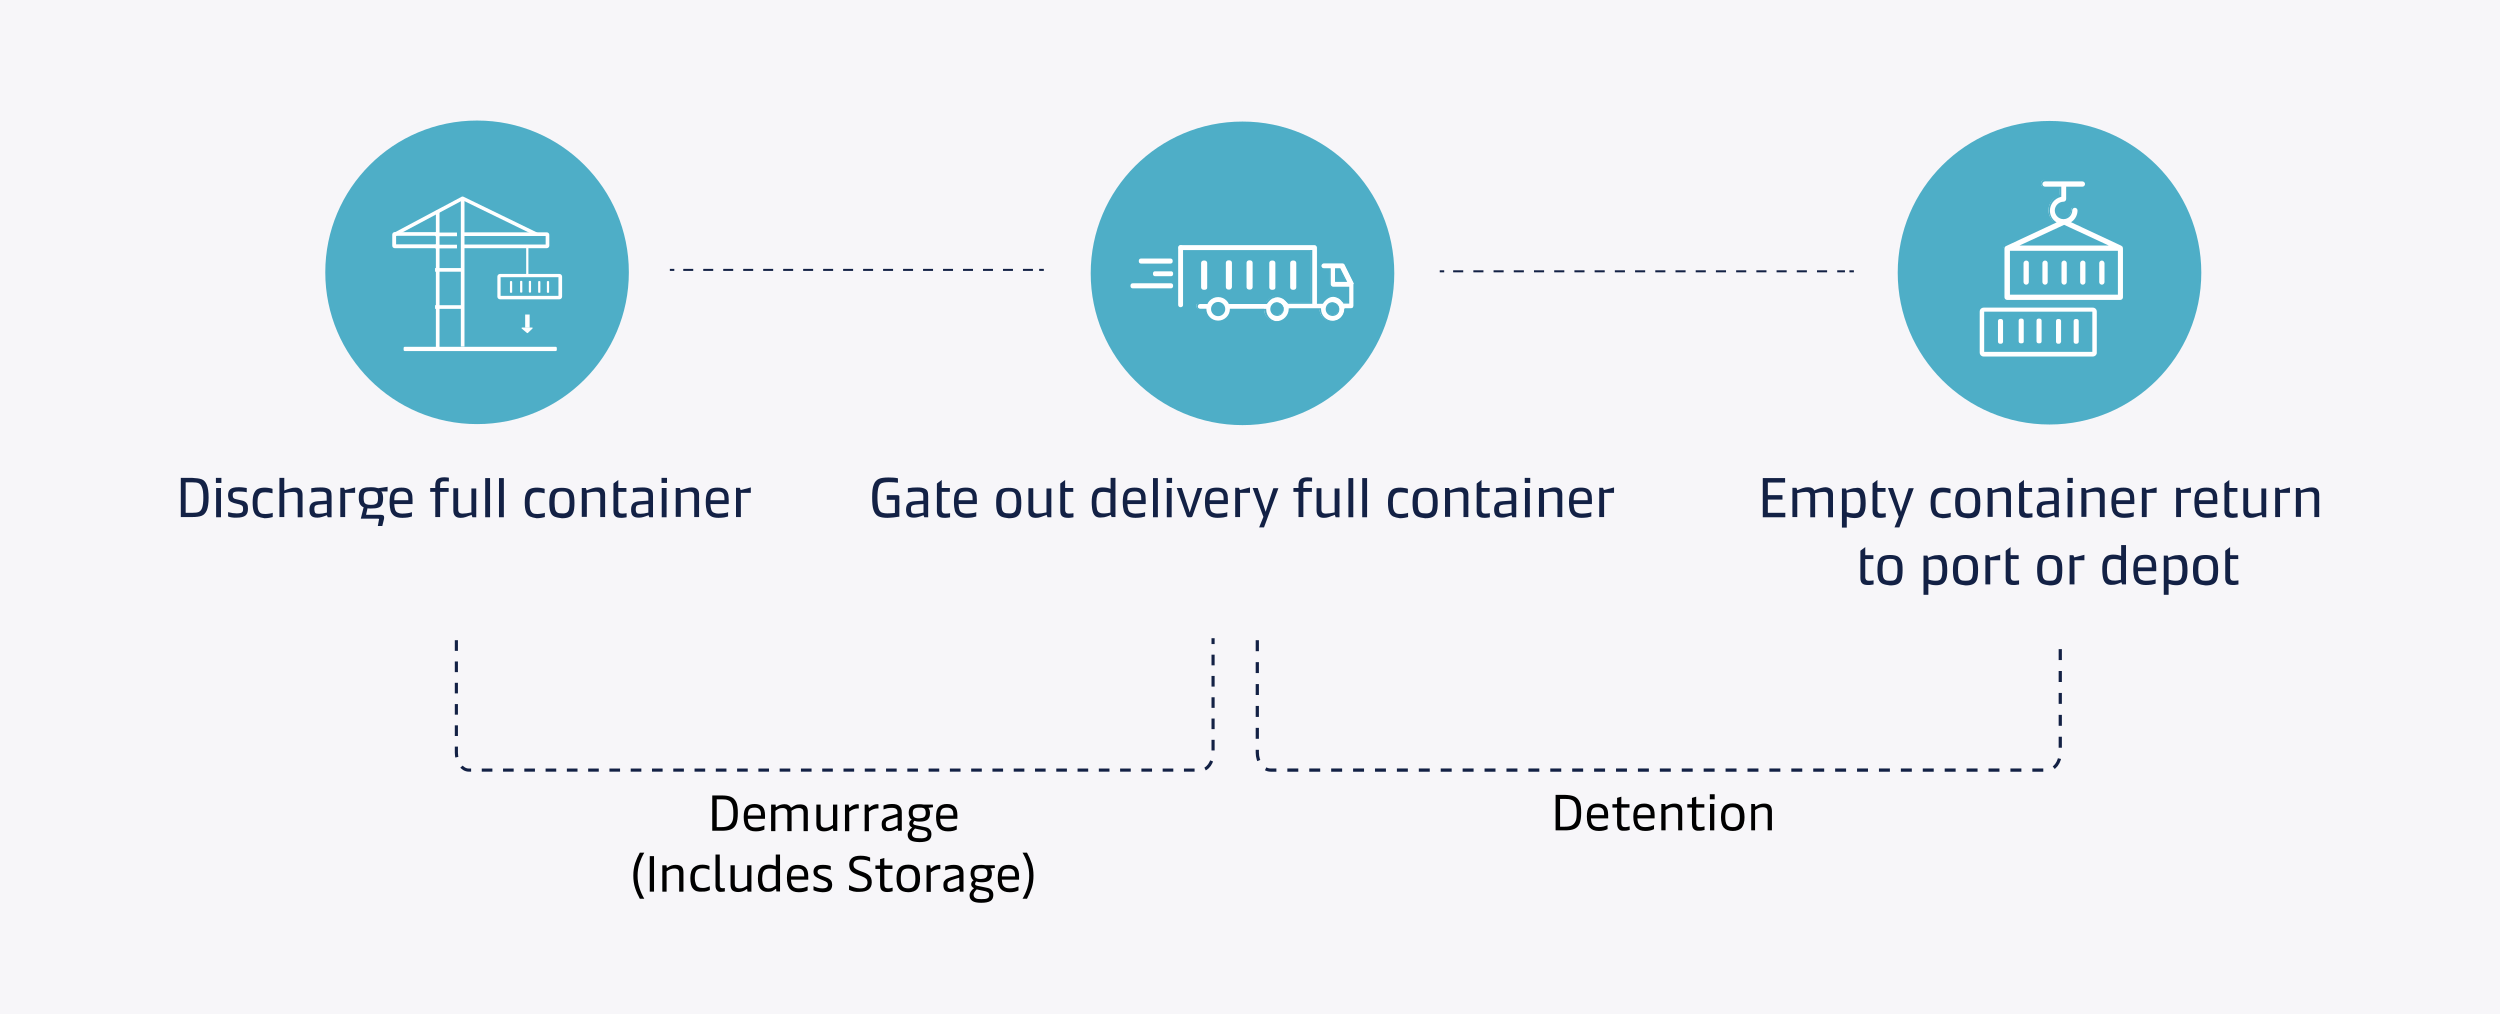 <?xml version="1.0" encoding="utf-8"?>
<!-- Generator: Adobe Illustrator 27.7.0, SVG Export Plug-In . SVG Version: 6.00 Build 0)  -->
<svg version="1.1" id="Layer_1" xmlns="http://www.w3.org/2000/svg" xmlns:xlink="http://www.w3.org/1999/xlink" x="0px" y="0px"
	 viewBox="0 0 1232 499.8" style="enable-background:new 0 0 1232 499.8;" xml:space="preserve">
<style type="text/css">
	.st0{fill:#F7F6F9;}
	.st1{enable-background:new    ;}
	.st2{fill:#4EAEC7;}
	.st3{fill:#FFFFFF;}
	.st4{fill:#132145;}
	.st5{fill:none;stroke:#132145;stroke-width:1.591;stroke-miterlimit:10;stroke-dasharray:5.399,5.399;}
	.st6{fill:none;stroke:#132145;stroke-width:1.545;stroke-miterlimit:10;stroke-dasharray:5.243,5.243;}
	.st7{fill:none;stroke:#132145;stroke-miterlimit:10;}
	.st8{fill:none;stroke:#132145;stroke-miterlimit:10;stroke-dasharray:4.924,4.924;}
	.st9{fill:none;stroke:#132145;stroke-miterlimit:10;stroke-dasharray:4.981,4.981;}
</style>
<rect x="-2.4" class="st0" width="1234.9" height="499.8"/>
<g>
	<g class="st1">
		<path d="M360.2,392.7c1.2,0.5,2,1.4,2.6,2.6c0.6,1.3,0.8,3,0.8,5.4s-0.3,4.1-0.8,5.4c-0.6,1.3-1.4,2.1-2.6,2.6
			c-1.2,0.5-2.7,0.7-4.7,0.7h-4.5V392h4.5C357.5,392,359.1,392.2,360.2,392.7z M358.9,407c0.8-0.4,1.4-1,1.9-2s0.6-2.4,0.6-4.3
			c0-1.9-0.2-3.3-0.6-4.3s-1-1.7-1.9-2c-0.8-0.4-1.9-0.5-3.3-0.5h-2.4v13.7h2.4C357,407.6,358.1,407.4,358.9,407z"/>
		<path d="M377,403.5h-8.5c0.1,1.6,0.4,2.7,1,3.3c0.6,0.7,1.6,1,2.9,1c0.8,0,1.6-0.1,2.4-0.3c0.7-0.2,1.4-0.5,1.9-0.7v2
			c-1.2,0.6-2.6,0.9-4.3,0.9c-2.1,0-3.5-0.6-4.5-1.7c-0.9-1.1-1.4-2.9-1.4-5.4c0-2.3,0.4-3.9,1.3-4.9c0.9-1,2.3-1.5,4.1-1.5
			c1.7,0,3,0.5,3.9,1.4c0.8,0.9,1.2,2.3,1.2,4.1V403.5z M375,401.2c0-2.1-1-3.2-3.1-3.2c-0.8,0-1.4,0.1-1.9,0.3
			c-0.5,0.2-0.8,0.6-1.1,1.2c-0.2,0.6-0.4,1.4-0.4,2.4h6.5V401.2z"/>
		<path d="M380.4,396.5h1.8l0.1,1.1c0,0.1,0.1,0.2,0.1,0.2s0.2-0.1,0.4-0.2c0.5-0.4,1-0.7,1.6-0.9c0.6-0.2,1.3-0.4,2.1-0.4
			c0.7,0,1.4,0.1,1.9,0.4c0.5,0.2,0.9,0.6,1.2,1c0.1,0.2,0.2,0.3,0.3,0.3c0.1,0,0.2-0.1,0.4-0.2c0.5-0.4,1.1-0.7,1.7-1
			c0.6-0.3,1.4-0.4,2.3-0.4c1.3,0,2.2,0.3,2.9,0.9c0.6,0.6,0.9,1.6,0.9,2.9v9.4h-2.1v-9c0-0.9-0.2-1.5-0.6-1.9
			c-0.4-0.3-1-0.5-1.7-0.5c-0.7,0-1.3,0.1-2,0.4c-0.6,0.3-1.2,0.6-1.7,1c0,0.3,0.1,0.6,0.1,0.8v9.2h-2.1v-9c0-0.9-0.2-1.5-0.6-1.9
			c-0.4-0.3-0.9-0.5-1.7-0.5c-0.7,0-1.4,0.1-2,0.4c-0.6,0.3-1.1,0.6-1.6,1v10h-2.1V396.5z"/>
		<path d="M412.4,409.5h-1.7l-0.2-1.1c0-0.1-0.1-0.2-0.1-0.2c-0.1,0-0.2,0.1-0.4,0.2c-1.1,0.9-2.5,1.3-3.9,1.3
			c-1.3,0-2.2-0.3-2.9-0.9c-0.6-0.6-0.9-1.6-0.9-2.9v-9.4h2.1v9c0,0.9,0.2,1.5,0.6,1.9c0.4,0.3,1,0.5,1.7,0.5c0.7,0,1.4-0.1,2.1-0.4
			c0.6-0.3,1.2-0.6,1.7-1v-10h2.1V409.5z"/>
		<path d="M416.5,396.5h1.7l0.2,1.3c0,0.2,0.1,0.3,0.2,0.3c0.1,0,0.2-0.1,0.3-0.2c1.2-1.1,2.5-1.6,3.7-1.6c0.3,0,0.5,0,0.6,0.1v2
			l-0.4,0c-0.7,0-1.5,0.1-2.2,0.4c-0.8,0.3-1.4,0.7-2.1,1.2v9.6h-2.1V396.5z"/>
		<path d="M426.2,396.5h1.7l0.2,1.3c0,0.2,0.1,0.3,0.2,0.3c0.1,0,0.2-0.1,0.3-0.2c1.2-1.1,2.5-1.6,3.7-1.6c0.3,0,0.5,0,0.6,0.1v2
			l-0.4,0c-0.7,0-1.5,0.1-2.2,0.4c-0.8,0.3-1.4,0.7-2.1,1.2v9.6h-2.1V396.5z"/>
		<path d="M435.3,408.8c-0.6-0.6-0.8-1.5-0.8-2.7c0-0.8,0.1-1.4,0.4-1.8c0.3-0.5,0.7-0.9,1.2-1.2c0.6-0.3,1.3-0.6,2.3-0.9l3.9-1.2
			v-0.6c0-0.7-0.2-1.3-0.6-1.7c-0.4-0.4-1.2-0.6-2.3-0.6c-0.8,0-1.5,0.1-2.2,0.2c-0.7,0.2-1.3,0.4-1.8,0.6v-1.9
			c1.3-0.5,2.7-0.8,4.3-0.8c3.2,0,4.7,1.4,4.7,4.2v9h-1.8l-0.1-1.1c0-0.1-0.1-0.2-0.1-0.2s-0.2,0-0.3,0.1c-0.5,0.3-1.1,0.7-1.8,1
			c-0.7,0.3-1.5,0.4-2.2,0.4C436.7,409.7,435.8,409.4,435.3,408.8z M442.3,406.7v-4.1l-3.7,1.2c-0.8,0.3-1.4,0.6-1.7,0.9
			c-0.3,0.3-0.4,0.8-0.4,1.4c0,0.7,0.1,1.2,0.4,1.5c0.3,0.3,0.8,0.5,1.4,0.5C439.5,408,440.8,407.6,442.3,406.7z"/>
		<path d="M448.7,414.1c-0.9-0.6-1.4-1.5-1.4-2.7c0-0.7,0.2-1.3,0.6-1.9c0.4-0.6,0.9-1.2,1.6-1.7c-0.9-0.4-1.4-1.1-1.4-1.9
			c0-0.8,0.4-1.5,1.2-2c-0.5-0.3-0.9-0.8-1.1-1.4c-0.3-0.6-0.4-1.2-0.4-1.9c0-1.5,0.4-2.6,1.3-3.3c0.8-0.7,2.2-1,4.1-1
			c0.6,0,1.3,0.1,2,0.2h4.5l0.1,1.3l-2.3,0.3c0.2,0.3,0.4,0.6,0.6,1.1c0.1,0.4,0.2,0.9,0.2,1.4c0,1.5-0.4,2.6-1.2,3.3
			c-0.8,0.7-2.1,1-4,1c-0.9,0-1.7-0.1-2.5-0.4c-0.4,0.4-0.6,0.8-0.6,1.2c0,0.3,0.1,0.5,0.3,0.6c0.2,0.1,0.6,0.3,1.2,0.4l4.8,1
			c0.9,0.2,1.6,0.6,2,1.2c0.5,0.6,0.7,1.3,0.7,2.3c0,1.3-0.5,2.3-1.4,2.9c-1,0.6-2.5,0.9-4.6,0.9
			C451.1,414.9,449.7,414.7,448.7,414.1z M456.2,412.7c0.6-0.3,0.9-0.8,0.9-1.5c0-0.6-0.1-1-0.4-1.3c-0.3-0.3-0.8-0.5-1.5-0.7
			l-4.3-0.9c-1,1-1.5,1.8-1.5,2.6c0,0.8,0.3,1.3,0.9,1.7c0.6,0.4,1.6,0.5,2.9,0.5C454.6,413.2,455.6,413,456.2,412.7z M455.5,402.6
			c0.5-0.4,0.7-1.1,0.7-2c0-0.7-0.1-1.2-0.3-1.6c-0.2-0.4-0.5-0.7-1-0.8c-0.4-0.2-1.1-0.2-1.9-0.2c-1.2,0-2,0.2-2.5,0.6
			c-0.5,0.4-0.7,1.1-0.7,2.1c0,1,0.2,1.6,0.7,2c0.5,0.4,1.3,0.6,2.5,0.6C454.2,403.2,455,403,455.5,402.6z"/>
		<path d="M471.8,403.5h-8.5c0.1,1.6,0.4,2.7,1,3.3c0.6,0.7,1.6,1,2.9,1c0.8,0,1.6-0.1,2.4-0.3c0.7-0.2,1.4-0.5,1.9-0.7v2
			c-1.2,0.6-2.6,0.9-4.3,0.9c-2.1,0-3.5-0.6-4.5-1.7c-0.9-1.1-1.4-2.9-1.4-5.4c0-2.3,0.4-3.9,1.3-4.9c0.9-1,2.3-1.5,4.1-1.5
			c1.7,0,3,0.5,3.9,1.4c0.8,0.9,1.2,2.3,1.2,4.1V403.5z M469.8,401.2c0-2.1-1-3.2-3.1-3.2c-0.8,0-1.4,0.1-1.9,0.3
			c-0.5,0.2-0.8,0.6-1.1,1.2c-0.2,0.6-0.4,1.4-0.4,2.4h6.5V401.2z"/>
	</g>
	<g class="st1">
		<path d="M313,437.6c-0.6-1.8-0.9-3.9-0.9-6.1c0-2.2,0.3-4.2,0.9-6.1c0.6-1.8,1.4-3.6,2.3-5.2h2.2c-1,1.7-1.8,3.5-2.4,5.3
			c-0.6,1.9-0.9,3.9-0.9,6c0,2.1,0.3,4.2,0.9,6c0.6,1.9,1.4,3.7,2.4,5.4h-2.2C314.4,441.2,313.6,439.5,313,437.6z"/>
		<path d="M320.2,421.9h2.1v17.5h-2.1V421.9z"/>
		<path d="M326.6,426.4h1.8l0.2,1.1c0,0.1,0.1,0.2,0.1,0.2s0.2-0.1,0.4-0.2c1.1-0.9,2.4-1.3,3.9-1.3c1.3,0,2.2,0.3,2.9,0.9
			c0.6,0.6,0.9,1.6,0.9,2.9v9.4h-2.1v-9c0-0.9-0.2-1.5-0.6-1.9c-0.4-0.3-1-0.5-1.8-0.5c-1.3,0-2.6,0.5-3.8,1.4v10h-2.1V426.4z"/>
		<path d="M341.6,438c-1-1.1-1.4-2.8-1.4-5.3c0-2.4,0.5-4.1,1.6-5.1c1.1-1,2.5-1.5,4.4-1.5c0.6,0,1.3,0.1,1.9,0.2
			c0.6,0.1,1.1,0.3,1.5,0.5v1.9c-1-0.5-2.1-0.8-3.3-0.8c-1.3,0-2.3,0.3-3,1c-0.6,0.7-0.9,1.9-0.9,3.7c0,1.3,0.2,2.3,0.5,3.1
			c0.3,0.7,0.7,1.3,1.3,1.5c0.6,0.3,1.3,0.4,2.2,0.4c0.6,0,1.3-0.1,1.9-0.3c0.6-0.2,1.2-0.4,1.5-0.6v1.9c-0.4,0.2-0.9,0.4-1.6,0.6
			c-0.7,0.2-1.4,0.2-2.2,0.2C344,439.6,342.5,439.1,341.6,438z"/>
		<path d="M353.4,438.8c-0.5-0.5-0.8-1.3-0.8-2.3v-15.4h2.1v15c0,0.6,0.1,1,0.3,1.2c0.2,0.3,0.5,0.4,1,0.4c0.4,0,0.8,0,1.2-0.1v1.7
			c-0.5,0.1-1.1,0.2-1.8,0.2C354.6,439.6,353.9,439.4,353.4,438.8z"/>
		<path d="M370.1,439.4h-1.7l-0.2-1.1c0-0.1-0.1-0.2-0.1-0.2c-0.1,0-0.2,0.1-0.4,0.2c-1.1,0.9-2.5,1.3-3.9,1.3
			c-1.3,0-2.2-0.3-2.9-0.9c-0.6-0.6-0.9-1.6-0.9-2.9v-9.4h2.1v9c0,0.9,0.2,1.5,0.6,1.9c0.4,0.3,1,0.5,1.7,0.5c0.7,0,1.4-0.1,2.1-0.4
			c0.6-0.3,1.2-0.6,1.7-1v-10h2.1V439.4z"/>
		<path d="M374.8,438.1c-0.9-1-1.3-2.8-1.3-5.2c0-2.4,0.5-4.1,1.4-5.2c0.9-1,2.3-1.6,4-1.6c1.3,0,2.4,0.3,3.4,0.8v-5.8h2.1v18.2
			h-1.8l-0.1-1.1c0-0.1-0.1-0.2-0.1-0.2c-0.1,0-0.1,0.1-0.2,0.1c-0.4,0.3-0.9,0.7-1.5,1c-0.6,0.3-1.4,0.4-2.1,0.4
			C376.9,439.6,375.7,439.1,374.8,438.1z M380.7,437.4c0.6-0.3,1.1-0.6,1.6-1v-7.8c-0.3-0.2-0.8-0.3-1.3-0.4
			c-0.5-0.1-1.1-0.2-1.7-0.2c-0.9,0-1.6,0.2-2.1,0.5c-0.5,0.3-0.9,0.8-1.2,1.5c-0.2,0.7-0.4,1.7-0.4,2.9c0,1.7,0.3,3,0.8,3.8
			c0.5,0.8,1.3,1.1,2.4,1.1C379.5,437.8,380.1,437.7,380.7,437.4z"/>
		<path d="M398.3,433.5h-8.5c0.1,1.6,0.4,2.7,1,3.3c0.6,0.7,1.6,1,2.9,1c0.8,0,1.6-0.1,2.4-0.3c0.7-0.2,1.4-0.5,1.9-0.7v2
			c-1.2,0.6-2.6,0.9-4.3,0.9c-2.1,0-3.5-0.6-4.5-1.7c-0.9-1.1-1.4-2.9-1.4-5.4c0-2.3,0.4-3.9,1.3-4.9c0.9-1,2.3-1.5,4.1-1.5
			c1.7,0,3,0.5,3.9,1.4c0.8,0.9,1.2,2.3,1.2,4.1V433.5z M396.3,431.2c0-2.1-1-3.2-3.1-3.2c-0.8,0-1.4,0.1-1.9,0.3
			c-0.5,0.2-0.8,0.6-1.1,1.2c-0.2,0.6-0.4,1.4-0.4,2.4h6.5V431.2z"/>
		<path d="M400.9,438.7v-2c1.4,0.7,2.8,1.1,4.3,1.1c1,0,1.8-0.2,2.2-0.5c0.4-0.3,0.6-0.8,0.6-1.3c0-0.5-0.2-1-0.5-1.2
			c-0.3-0.3-0.9-0.6-1.7-0.9l-1.7-0.7c-1.2-0.5-2-1-2.5-1.5c-0.5-0.5-0.7-1.3-0.7-2.2c0-1.1,0.4-1.9,1.2-2.5c0.8-0.6,2-0.8,3.6-0.8
			c0.8,0,1.5,0.1,2.2,0.2c0.7,0.1,1.2,0.3,1.5,0.5v1.9c-0.3-0.2-0.8-0.4-1.5-0.5c-0.7-0.2-1.5-0.2-2.3-0.2c-1,0-1.7,0.1-2.1,0.4
			c-0.4,0.2-0.6,0.6-0.6,1.1c0,0.5,0.1,0.8,0.4,1.1c0.3,0.3,0.8,0.5,1.5,0.8l1.8,0.7c0.9,0.3,1.5,0.6,2,0.9c0.5,0.3,0.8,0.7,1.1,1.1
			c0.2,0.5,0.4,1.1,0.4,1.8c0,1.2-0.4,2.2-1.1,2.8c-0.8,0.6-2,0.9-3.6,0.9C403.7,439.6,402.2,439.3,400.9,438.7z"/>
		<path d="M420.6,439.3c-0.9-0.3-1.7-0.5-2.2-0.8v-2.3c0.7,0.4,1.6,0.8,2.5,1.1c0.9,0.3,1.9,0.5,2.8,0.5c1.4,0,2.4-0.2,2.9-0.7
			s0.9-1.2,0.9-2.1c0-0.8-0.2-1.4-0.6-1.9c-0.4-0.4-1.1-0.8-2.1-1.2l-2.8-1.1c-1.3-0.5-2.2-1.1-2.7-1.8c-0.5-0.7-0.8-1.7-0.8-2.9
			c0-1.3,0.4-2.4,1.3-3.2c0.9-0.8,2.3-1.2,4.3-1.2c1.1,0,2.1,0.1,2.9,0.3s1.4,0.4,1.8,0.6v2c-0.4-0.2-1.1-0.5-1.9-0.7
			c-0.8-0.2-1.7-0.3-2.8-0.3c-1.2,0-2.1,0.2-2.7,0.6c-0.5,0.4-0.8,1-0.8,1.8c0,0.8,0.2,1.4,0.6,1.8c0.4,0.4,1.1,0.8,2.1,1.2l2.4,0.9
			c1.4,0.5,2.4,1.2,3,1.9c0.6,0.7,0.9,1.7,0.9,3c0,1.5-0.5,2.7-1.5,3.5c-1,0.8-2.5,1.2-4.5,1.2C422.6,439.6,421.6,439.5,420.6,439.3
			z"/>
		<path d="M434.5,438.7c-0.6-0.6-0.8-1.7-0.8-3.1v-7.4h-2.3v-1.7h2.3v-3.1l2.1-0.6v3.7h4v1.7h-4v7.4c0,0.9,0.2,1.5,0.5,1.8
			c0.3,0.3,0.7,0.4,1.3,0.4c0.4,0,0.8,0,1.2-0.1c0.4-0.1,0.8-0.2,1.1-0.3v1.8c-0.9,0.3-1.8,0.4-2.6,0.4
			C436,439.6,435.1,439.3,434.5,438.7z"/>
		<path d="M443.2,438.1c-0.9-1-1.4-2.8-1.4-5.2c0-2.4,0.5-4.1,1.4-5.2c0.9-1,2.4-1.6,4.4-1.6c2,0,3.4,0.5,4.4,1.6
			c0.9,1,1.4,2.8,1.4,5.2c0,2.4-0.5,4.1-1.4,5.2c-0.9,1-2.4,1.6-4.4,1.6C445.5,439.6,444.1,439.1,443.2,438.1z M450.3,436.7
			c0.6-0.8,0.8-2,0.8-3.8c0-1.8-0.3-3-0.8-3.8c-0.6-0.8-1.5-1.1-2.8-1.1c-1.3,0-2.2,0.4-2.8,1.1c-0.6,0.8-0.8,2-0.8,3.8
			c0,1.8,0.3,3.1,0.8,3.8c0.5,0.7,1.5,1.1,2.8,1.1C448.8,437.8,449.7,437.5,450.3,436.7z"/>
		<path d="M456.7,426.4h1.7l0.2,1.3c0,0.2,0.1,0.3,0.2,0.3c0.1,0,0.2-0.1,0.3-0.2c1.2-1.1,2.5-1.6,3.7-1.6c0.3,0,0.5,0,0.6,0.1v2
			l-0.4,0c-0.7,0-1.5,0.1-2.2,0.4c-0.8,0.3-1.4,0.7-2.1,1.2v9.6h-2.1V426.4z"/>
		<path d="M465.7,438.8c-0.6-0.6-0.8-1.5-0.8-2.7c0-0.8,0.1-1.4,0.4-1.8c0.3-0.5,0.7-0.9,1.2-1.2c0.6-0.3,1.3-0.6,2.3-0.9l3.9-1.2
			v-0.6c0-0.7-0.2-1.3-0.6-1.7c-0.4-0.4-1.2-0.6-2.3-0.6c-0.8,0-1.5,0.1-2.2,0.2c-0.7,0.2-1.3,0.4-1.8,0.6V427
			c1.3-0.5,2.7-0.8,4.3-0.8c3.2,0,4.7,1.4,4.7,4.2v9H473l-0.1-1.1c0-0.1-0.1-0.2-0.1-0.2s-0.2,0-0.3,0.1c-0.5,0.3-1.1,0.7-1.8,1
			c-0.7,0.3-1.5,0.4-2.2,0.4C467.1,439.6,466.2,439.4,465.7,438.8z M472.7,436.6v-4.1l-3.7,1.2c-0.8,0.3-1.4,0.6-1.7,0.9
			c-0.3,0.3-0.4,0.8-0.4,1.4c0,0.7,0.1,1.2,0.4,1.5c0.3,0.3,0.8,0.5,1.4,0.5C469.9,437.9,471.2,437.5,472.7,436.6z"/>
		<path d="M479.2,444c-0.9-0.6-1.4-1.5-1.4-2.7c0-0.7,0.2-1.3,0.6-1.9c0.4-0.6,0.9-1.2,1.6-1.7c-0.9-0.4-1.4-1.1-1.4-1.9
			c0-0.8,0.4-1.5,1.2-2c-0.5-0.3-0.9-0.8-1.1-1.4c-0.3-0.6-0.4-1.2-0.4-1.9c0-1.5,0.4-2.6,1.3-3.3c0.8-0.7,2.2-1,4.1-1
			c0.6,0,1.3,0.1,2,0.2h4.5l0.1,1.3l-2.3,0.3c0.2,0.3,0.4,0.6,0.6,1.1c0.1,0.4,0.2,0.9,0.2,1.4c0,1.5-0.4,2.6-1.2,3.3
			c-0.8,0.7-2.1,1-4,1c-0.9,0-1.7-0.1-2.5-0.4c-0.4,0.4-0.6,0.8-0.6,1.2c0,0.3,0.1,0.5,0.3,0.6c0.2,0.1,0.6,0.3,1.2,0.4l4.8,1
			c0.9,0.2,1.6,0.6,2,1.2c0.5,0.6,0.7,1.3,0.7,2.3c0,1.3-0.5,2.3-1.4,2.9c-1,0.6-2.5,0.9-4.6,0.9C481.5,444.9,480.1,444.6,479.2,444
			z M486.6,442.7c0.6-0.3,0.9-0.8,0.9-1.5c0-0.6-0.1-1-0.4-1.3c-0.3-0.3-0.8-0.5-1.5-0.7l-4.3-0.9c-1,1-1.5,1.8-1.5,2.6
			c0,0.8,0.3,1.3,0.9,1.7c0.6,0.4,1.6,0.5,2.9,0.5C485,443.1,486,443,486.6,442.7z M485.9,432.5c0.5-0.4,0.7-1.1,0.7-2
			c0-0.7-0.1-1.2-0.3-1.6c-0.2-0.4-0.5-0.7-1-0.8c-0.4-0.2-1.1-0.2-1.9-0.2c-1.2,0-2,0.2-2.5,0.6c-0.5,0.4-0.7,1.1-0.7,2.1
			c0,1,0.2,1.6,0.7,2c0.5,0.4,1.3,0.6,2.5,0.6C484.6,433.1,485.4,432.9,485.9,432.5z"/>
		<path d="M502.2,433.5h-8.5c0.1,1.6,0.4,2.7,1,3.3c0.6,0.7,1.6,1,2.9,1c0.8,0,1.6-0.1,2.4-0.3c0.7-0.2,1.4-0.5,1.9-0.7v2
			c-1.2,0.6-2.6,0.9-4.3,0.9c-2.1,0-3.5-0.6-4.5-1.7c-0.9-1.1-1.4-2.9-1.4-5.4c0-2.3,0.4-3.9,1.3-4.9c0.9-1,2.3-1.5,4.1-1.5
			c1.7,0,3,0.5,3.9,1.4c0.8,0.9,1.2,2.3,1.2,4.1V433.5z M500.2,431.2c0-2.1-1-3.2-3.1-3.2c-0.8,0-1.4,0.1-1.9,0.3
			c-0.5,0.2-0.8,0.6-1.1,1.2c-0.2,0.6-0.4,1.4-0.4,2.4h6.5V431.2z"/>
		<path d="M503.9,442.9c1-1.7,1.8-3.5,2.4-5.4c0.6-1.9,0.9-3.9,0.9-6c0-2.1-0.3-4.1-0.9-6c-0.6-1.9-1.4-3.6-2.4-5.3h2.2
			c0.9,1.6,1.7,3.4,2.3,5.2c0.6,1.8,0.9,3.9,0.9,6.1c0,2.2-0.3,4.3-0.9,6.1c-0.6,1.8-1.4,3.6-2.3,5.3H503.9z"/>
	</g>
	<g class="st1">
		<path d="M775.8,392.5c1.2,0.5,2,1.4,2.6,2.6c0.6,1.3,0.8,3,0.8,5.4s-0.3,4.1-0.8,5.4c-0.6,1.3-1.4,2.1-2.6,2.6
			c-1.2,0.5-2.7,0.7-4.7,0.7h-4.5v-17.5h4.5C773.1,391.8,774.6,392,775.8,392.5z M774.5,406.8c0.8-0.4,1.4-1,1.9-2s0.6-2.4,0.6-4.3
			c0-1.9-0.2-3.3-0.6-4.3s-1-1.7-1.9-2c-0.8-0.4-1.9-0.5-3.3-0.5h-2.4v13.7h2.4C772.6,407.4,773.7,407.2,774.5,406.8z"/>
		<path d="M792.5,403.3H784c0.1,1.6,0.4,2.7,1,3.3c0.6,0.7,1.6,1,2.9,1c0.8,0,1.6-0.1,2.4-0.3c0.7-0.2,1.4-0.5,1.9-0.7v2
			c-1.2,0.6-2.6,0.9-4.3,0.9c-2.1,0-3.5-0.6-4.5-1.7c-0.9-1.1-1.4-2.9-1.4-5.4c0-2.3,0.4-3.9,1.3-4.9c0.9-1,2.3-1.5,4.1-1.5
			c1.7,0,3,0.5,3.9,1.4c0.8,0.9,1.2,2.3,1.2,4.1V403.3z M790.5,401c0-2.1-1-3.2-3.1-3.2c-0.8,0-1.4,0.1-1.9,0.3
			c-0.5,0.2-0.8,0.6-1.1,1.2c-0.2,0.6-0.4,1.4-0.4,2.4h6.5V401z"/>
		<path d="M797.7,408.5c-0.6-0.6-0.8-1.7-0.8-3.1V398h-2.3v-1.7h2.3v-3.1l2.1-0.6v3.7h4v1.7h-4v7.4c0,0.9,0.2,1.5,0.5,1.8
			c0.3,0.3,0.7,0.4,1.3,0.4c0.4,0,0.8,0,1.2-0.1s0.8-0.2,1.1-0.3v1.8c-0.9,0.3-1.8,0.4-2.6,0.4C799.1,409.5,798.2,409.2,797.7,408.5
			z"/>
		<path d="M815.4,403.3h-8.5c0.1,1.6,0.4,2.7,1,3.3c0.6,0.7,1.6,1,2.9,1c0.8,0,1.6-0.1,2.4-0.3c0.7-0.2,1.4-0.5,1.9-0.7v2
			c-1.2,0.6-2.6,0.9-4.3,0.9c-2.1,0-3.5-0.6-4.5-1.7c-0.9-1.1-1.4-2.9-1.4-5.4c0-2.3,0.4-3.9,1.3-4.9c0.9-1,2.3-1.5,4.1-1.5
			c1.7,0,3,0.5,3.9,1.4c0.8,0.9,1.2,2.3,1.2,4.1V403.3z M813.4,401c0-2.1-1-3.2-3.1-3.2c-0.8,0-1.4,0.1-1.9,0.3
			c-0.5,0.2-0.8,0.6-1.1,1.2c-0.2,0.6-0.4,1.4-0.4,2.4h6.5V401z"/>
		<path d="M818.8,396.2h1.8l0.2,1.1c0,0.1,0.1,0.2,0.1,0.2c0.1,0,0.2-0.1,0.4-0.2c1.1-0.9,2.4-1.3,3.9-1.3c1.3,0,2.2,0.3,2.9,0.9
			c0.6,0.6,0.9,1.6,0.9,2.9v9.4H827v-9c0-0.9-0.2-1.5-0.6-1.9c-0.4-0.3-1-0.5-1.8-0.5c-1.3,0-2.6,0.5-3.8,1.4v10h-2.1V396.2z"/>
		<path d="M834.6,408.5c-0.6-0.6-0.8-1.7-0.8-3.1V398h-2.3v-1.7h2.3v-3.1l2.1-0.6v3.7h4v1.7h-4v7.4c0,0.9,0.2,1.5,0.5,1.8
			c0.3,0.3,0.7,0.4,1.3,0.4c0.4,0,0.8,0,1.2-0.1s0.8-0.2,1.1-0.3v1.8c-0.9,0.3-1.8,0.4-2.6,0.4C836.1,409.5,835.2,409.2,834.6,408.5
			z"/>
		<path d="M842.6,391.4h2.4v2.5h-2.4V391.4z M842.7,396.2h2.1v13h-2.1V396.2z"/>
		<path d="M849.5,407.9c-0.9-1-1.4-2.8-1.4-5.2c0-2.4,0.5-4.1,1.4-5.2c0.9-1,2.4-1.6,4.4-1.6c2,0,3.4,0.5,4.4,1.6
			c0.9,1,1.4,2.8,1.4,5.2c0,2.4-0.5,4.1-1.4,5.2c-0.9,1-2.4,1.6-4.4,1.6C851.9,409.5,850.4,408.9,849.5,407.9z M856.6,406.5
			c0.6-0.8,0.8-2,0.8-3.8c0-1.8-0.3-3-0.8-3.8c-0.6-0.8-1.5-1.1-2.8-1.1c-1.3,0-2.2,0.4-2.8,1.1c-0.6,0.8-0.8,2-0.8,3.8
			c0,1.8,0.3,3.1,0.8,3.8c0.5,0.7,1.5,1.1,2.8,1.1C855.1,407.7,856.1,407.3,856.6,406.5z"/>
		<path d="M863,396.2h1.8l0.2,1.1c0,0.1,0.1,0.2,0.1,0.2s0.2-0.1,0.4-0.2c1.1-0.9,2.4-1.3,3.9-1.3c1.3,0,2.2,0.3,2.9,0.9
			c0.6,0.6,0.9,1.6,0.9,2.9v9.4h-2.1v-9c0-0.9-0.2-1.5-0.6-1.9c-0.4-0.3-1-0.5-1.8-0.5c-1.3,0-2.6,0.5-3.8,1.4v10H863V396.2z"/>
	</g>
	<g>
		<g>
			<circle class="st2" cx="235.1" cy="134.2" r="74.8"/>
			<g>
				<g>
					<g>
						<rect x="258.8" y="155" class="st3" width="2.2" height="6.5"/>
						<path class="st3" d="M257.1,161.9l2.6,2.2c0.1,0.1,0.3,0.1,0.4,0l2.3-2.2c0.2-0.2,0.1-0.5-0.2-0.5h-4.9
							C257.1,161.4,256.9,161.7,257.1,161.9z"/>
					</g>
					<g>
						<rect x="227.1" y="97.7" class="st3" width="1.8" height="73.1"/>
						<rect x="214.8" y="103.8" class="st3" width="1.8" height="67.7"/>
						<rect x="214.4" y="150.4" class="st3" width="13.5" height="1.8"/>
						<rect x="214.4" y="132.1" class="st3" width="13.5" height="1.8"/>
						<rect x="214.4" y="120.6" class="st3" width="10.8" height="1.8"/>
						<path class="st3" d="M214.9,122.3h-20.4c-0.6,0-1.2-0.5-1.2-1.2v-5.5c0-0.6,0.5-1.2,1.2-1.2h20.4v1.8h-19.7v4.2h19.7V122.3z"
							/>
						<rect x="214.4" y="114.6" class="st3" width="10.8" height="1.8"/>
						<path class="st3" d="M269.5,122.3H228v-1.8h40.9v-4.2H228v-1.8h41.5c0.6,0,1.2,0.5,1.2,1.2v5.5
							C270.6,121.8,270.1,122.3,269.5,122.3z"/>
						<path class="st3" d="M194.6,116.5l-0.8-1.6l33.8-18h0.1c0.3-0.1,0.5-0.1,0.8,0.1l36.4,17.7l-0.8,1.6L228,98.7L194.6,116.5z"/>
						<rect x="259.3" y="121.5" class="st3" width="1.1" height="13.6"/>
						<g>
							<path class="st3" d="M275.7,147.5h-29.3c-0.7,0-1.3-0.6-1.3-1.3v-9.9c0-0.7,0.6-1.3,1.3-1.3h29.3c0.7,0,1.3,0.6,1.3,1.3v9.9
								C277,146.9,276.4,147.5,275.7,147.5z M246.7,145.8h28.5v-9.2h-28.5V145.8z"/>
						</g>
						<path class="st3" d="M273.8,173h-74.3c-0.4,0-0.6-0.3-0.6-0.6v-0.9c0-0.4,0.3-0.6,0.6-0.6h74.3c0.4,0,0.6,0.3,0.6,0.6v0.9
							C274.5,172.7,274.1,173,273.8,173z"/>
					</g>
				</g>
				<g>
					<path class="st3" d="M252,144.3h-0.3c-0.3,0-0.4-0.2-0.4-0.4v-5c0-0.3,0.2-0.4,0.4-0.4h0.3c0.3,0,0.4,0.2,0.4,0.4v5
						C252.5,144,252.3,144.3,252,144.3z"/>
					<path class="st3" d="M257,144.2h-0.3c-0.3,0-0.4-0.2-0.4-0.4v-5c0-0.3,0.2-0.4,0.4-0.4h0.3c0.3,0,0.4,0.2,0.4,0.4v5
						C257.5,143.9,257.3,144.2,257,144.2z"/>
					<path class="st3" d="M261.3,144.2H261c-0.3,0-0.4-0.2-0.4-0.4v-5c0-0.3,0.2-0.4,0.4-0.4h0.3c0.3,0,0.4,0.2,0.4,0.4v5
						C261.8,143.9,261.6,144.2,261.3,144.2z"/>
					<path class="st3" d="M265.9,144.3h-0.3c-0.3,0-0.4-0.2-0.4-0.4v-5c0-0.3,0.2-0.4,0.4-0.4h0.3c0.3,0,0.4,0.2,0.4,0.4v5
						C266.5,144,266.2,144.3,265.9,144.3z"/>
					<path class="st3" d="M270.2,144.3h-0.3c-0.3,0-0.4-0.2-0.4-0.4v-5c0-0.3,0.2-0.4,0.4-0.4h0.3c0.3,0,0.4,0.2,0.4,0.4v5
						C270.7,144,270.5,144.3,270.2,144.3z"/>
				</g>
			</g>
		</g>
	</g>
	<g>
		<circle class="st2" cx="612.3" cy="134.7" r="74.8"/>
		<g>
			<g>
				<g>
					<g>
						<g>
							<g>
								<g>
									<path class="st3" d="M667.3,139.5L667.3,139.5l-4.5-9.2c-0.3-0.5-0.8-0.8-1.3-0.8h-9.1c-0.8,0-1.5,0.7-1.5,1.5
										c0,0.8,0.7,1.5,1.5,1.5h3v7.6c0,0.8,0.7,1.5,1.5,1.5h7.6v7.6h-2.3c0,0,0-0.1-0.1-0.1c-0.1-0.2-0.2-0.4-0.4-0.4
										c-0.1-0.1-0.2-0.3-0.3-0.4c-0.2-0.2-0.4-0.4-0.5-0.5c-0.2-0.1-0.3-0.3-0.4-0.4c-0.1-0.1-0.3-0.2-0.4-0.3
										c-0.2-0.1-0.4-0.3-0.6-0.4c-0.1-0.1-0.3-0.1-0.4-0.2c-0.3-0.1-0.5-0.2-0.9-0.3c-0.1,0-0.2-0.1-0.3-0.1
										c-0.4-0.1-0.7-0.1-1.1-0.1c-0.4,0-0.7,0.1-1.1,0.1c-0.1,0-0.2,0-0.3,0.1c-0.3,0.1-0.6,0.2-0.9,0.3
										c-0.1,0.1-0.2,0.1-0.4,0.2c-0.2,0.1-0.4,0.2-0.6,0.4c-0.1,0.1-0.3,0.2-0.4,0.3c-0.2,0.1-0.3,0.3-0.4,0.4
										c-0.2,0.2-0.4,0.4-0.5,0.5c-0.1,0.1-0.2,0.3-0.3,0.4c-0.1,0.2-0.3,0.4-0.4,0.4c0,0,0,0.1-0.1,0.1h-2.3v-27.3
										c0-0.8-0.7-1.5-1.5-1.5h-65.8c-0.8,0-1.5,0.7-1.5,1.5s0.7,1.5,1.5,1.5h64.2v25.8h-11.5c0,0,0-0.1-0.1-0.1
										c-0.1-0.2-0.2-0.4-0.4-0.4c-0.1-0.1-0.2-0.3-0.3-0.4c-0.2-0.2-0.4-0.4-0.5-0.5c-0.2-0.1-0.3-0.3-0.4-0.4
										c-0.1-0.1-0.3-0.2-0.4-0.3c-0.2-0.1-0.4-0.3-0.6-0.4c-0.1-0.1-0.3-0.1-0.4-0.2c-0.3-0.1-0.5-0.2-0.9-0.3
										c-0.1,0-0.2-0.1-0.3-0.1c-0.4-0.1-0.7-0.1-1.1-0.1c-0.4,0-0.7,0.1-1.1,0.1c-0.1,0-0.2,0-0.3,0.1c-0.3,0.1-0.6,0.2-0.9,0.3
										c-0.1,0.1-0.2,0.1-0.4,0.2c-0.2,0.1-0.4,0.2-0.6,0.4c-0.1,0.1-0.3,0.2-0.4,0.3c-0.2,0.1-0.3,0.3-0.4,0.4
										c-0.2,0.2-0.4,0.4-0.5,0.5c-0.1,0.1-0.2,0.3-0.3,0.4c-0.1,0.2-0.3,0.4-0.4,0.4c0,0,0,0.1-0.1,0.1h-32.7
										c-0.8,0-1.5,0.7-1.5,1.5c0,0.8,0.7,1.5,1.5,1.5h31.9c0,3.4,2.8,6.1,6.1,6.1c3.3,0,6.1-2.8,6.1-6.1h12.2h3
										c0,3.4,2.8,6.1,6.1,6.1c3.4,0,6.1-2.8,6.1-6.1h3c0.8,0,1.5-0.7,1.5-1.5v-10.6C667.3,139.9,667.3,139.7,667.3,139.5z
										 M629.4,155.3c-1.7,0-3-1.3-3-3c0-0.4,0.1-0.7,0.2-1l0,0c0.4-0.9,1-1.5,1.9-1.9c0.1,0,0.1,0,0.2,0c0.3-0.1,0.5-0.2,0.8-0.2
										c0.3,0,0.5,0.1,0.8,0.2c0.1,0,0.1,0,0.2,0c0.9,0.3,1.5,1,1.9,1.9l0,0c0.1,0.3,0.2,0.6,0.2,1
										C632.4,154,631,155.3,629.4,155.3z M656.7,155.3c-1.7,0-3-1.3-3-3c0-0.4,0.1-0.7,0.2-1l0,0c0.4-0.9,1-1.5,1.9-1.9
										c0.1,0,0.1,0,0.2,0c0.3-0.1,0.5-0.2,0.8-0.2s0.5,0.1,0.8,0.2c0.1,0,0.1,0,0.2,0c0.9,0.3,1.5,1,1.9,1.9l0,0
										c0.1,0.3,0.2,0.6,0.2,1C659.8,154,658.4,155.3,656.7,155.3z M660.3,132.5l3,6.1h-5.2v-6.1H660.3z"/>
									<path class="st2" d="M656.7,158.7c-3.4,0-6.2-2.7-6.4-6.1h-14.6c-0.2,3.4-2.9,6.1-6.4,6.1c-3.5,0-6.2-2.7-6.4-6.1h-31.5
										c-1,0-1.9-0.8-1.9-1.9c0-1.1,0.8-1.9,1.9-1.9h32.5c0.1-0.2,0.2-0.3,0.3-0.4c0.1-0.1,0.2-0.2,0.3-0.4
										c0.2-0.3,0.4-0.4,0.6-0.6c0.2-0.2,0.3-0.3,0.4-0.4c0.1-0.1,0.3-0.2,0.4-0.3c0.2-0.1,0.4-0.3,0.6-0.4h0.1
										c0.1,0,0.2-0.1,0.3-0.1c0.3-0.1,0.5-0.2,0.9-0.3c0.1,0,0.2-0.1,0.4-0.1c0.9-0.2,1.4-0.2,2.2,0c0.1,0,0.2,0,0.4,0.1
										c0.4,0.1,0.6,0.2,0.9,0.3c0.1,0,0.2,0.1,0.3,0.2c0.3,0.2,0.5,0.3,0.7,0.4c0.2,0.1,0.3,0.2,0.4,0.3c0.2,0.1,0.3,0.3,0.4,0.4
										c0.2,0.2,0.4,0.4,0.6,0.6c0.1,0.2,0.2,0.3,0.3,0.4c0.1,0.2,0.2,0.3,0.3,0.4h11v-25.3h-64c-1,0-1.9-0.8-1.9-1.9
										c0-1.1,0.8-1.9,1.9-1.9h65.8c1,0,1.9,0.8,1.9,1.9v27.1h1.9c0.1-0.2,0.2-0.3,0.3-0.4c0.1-0.1,0.2-0.2,0.3-0.4
										c0.2-0.3,0.4-0.4,0.6-0.6s0.3-0.3,0.4-0.4c0.1-0.1,0.3-0.2,0.4-0.3c0.2-0.1,0.4-0.3,0.6-0.4h0.1c0.1,0,0.2-0.1,0.3-0.1
										c0.3-0.1,0.5-0.2,0.9-0.3c0.1,0,0.2-0.1,0.4-0.1c0.9-0.2,1.4-0.2,2.2,0c0.1,0,0.2,0,0.4,0.1c0.4,0.1,0.6,0.2,0.9,0.3
										c0.1,0,0.2,0.1,0.4,0.2c0.3,0.1,0.5,0.3,0.7,0.4s0.3,0.2,0.4,0.3c0.2,0.1,0.3,0.3,0.4,0.4c0.2,0.2,0.4,0.4,0.6,0.6
										c0.1,0.2,0.2,0.3,0.3,0.4c0.1,0.2,0.2,0.3,0.3,0.4h1.9V142h-7c-1,0-1.9-0.8-1.9-1.9v-7.3h-2.8c-1,0-1.9-0.8-1.9-1.9
										c0-1.1,0.8-1.9,1.9-1.9h9.1c0.7,0,1.3,0.4,1.7,1l4.6,9.2c0.1,0.3,0.2,0.5,0.2,0.7v10.6c0,1-0.8,1.9-1.9,1.9h-2.8
										C663,156,660.1,158.7,656.7,158.7z M635.1,151.9H651v0.4c0,3.2,2.6,5.8,5.8,5.8c3.2,0,5.8-2.6,5.8-5.8v-0.4h3.4
										c0.6,0,1.2-0.5,1.2-1.2v-10.6c0-0.2,0-0.4-0.1-0.5v-0.1l-4.5-9.1c-0.2-0.4-0.6-0.6-1.1-0.6h-9.1c-0.6,0-1.2,0.5-1.2,1.2
										s0.5,1.2,1.2,1.2h3.4v7.9c0,0.6,0.5,1.2,1.2,1.2h7.9v8.3h-2.9l-0.1-0.2l0.3-0.3l-0.3,0.2c-0.1-0.2-0.2-0.4-0.3-0.4
										c-0.1-0.1-0.2-0.2-0.3-0.3c-0.2-0.3-0.4-0.4-0.5-0.6c-0.1-0.1-0.3-0.3-0.4-0.4c-0.1-0.1-0.3-0.2-0.4-0.3
										c-0.2-0.1-0.4-0.2-0.5-0.3c-0.2-0.1-0.3-0.1-0.4-0.2c-0.3-0.1-0.5-0.2-0.8-0.3c-0.1,0-0.2,0-0.3-0.1c-0.8-0.2-1.2-0.2-2,0
										c-0.1,0-0.2,0-0.3,0.1c-0.3,0.1-0.5,0.2-0.8,0.3c-0.1,0-0.2,0.1-0.2,0.1l-0.1,0.1c-0.2,0.1-0.4,0.2-0.6,0.4
										c-0.1,0.1-0.3,0.2-0.4,0.3c-0.2,0.1-0.3,0.3-0.4,0.4c-0.2,0.2-0.4,0.4-0.5,0.5c-0.1,0.2-0.2,0.3-0.3,0.4
										c-0.1,0.2-0.2,0.3-0.3,0.4l-0.1,0.2l-0.3,0.1h-2.7v-27.7c0-0.6-0.5-1.2-1.2-1.2h-65.8c-0.6,0-1.2,0.5-1.2,1.2
										s0.5,1.2,1.2,1.2h64.7v26.5h-12l-0.1-0.2l0.2-0.3l-0.3,0.2c-0.1-0.2-0.2-0.4-0.3-0.4c-0.1-0.1-0.2-0.2-0.3-0.3
										c-0.2-0.3-0.4-0.4-0.5-0.5c-0.2-0.1-0.3-0.3-0.4-0.4c-0.1-0.1-0.3-0.2-0.4-0.3c-0.2-0.1-0.4-0.2-0.5-0.3
										c-0.2-0.1-0.3-0.1-0.4-0.2c-0.3-0.1-0.5-0.2-0.8-0.3c-0.1,0-0.2,0-0.3-0.1c-0.8-0.2-1.2-0.2-2,0c-0.1,0-0.2,0-0.3,0.1
										c-0.3,0.1-0.5,0.2-0.8,0.3c-0.1,0-0.2,0.1-0.3,0.1h-0.1c-0.2,0.1-0.4,0.2-0.6,0.4c-0.1,0.1-0.3,0.2-0.4,0.3
										c-0.2,0.1-0.3,0.3-0.4,0.4c-0.2,0.2-0.4,0.4-0.5,0.5c-0.1,0.2-0.2,0.3-0.3,0.4c-0.1,0.2-0.2,0.3-0.3,0.4l-0.4-0.1l0.3,0.2
										l-0.1,0.2h-0.2h-32.7c-0.6,0-1.2,0.5-1.2,1.2s0.5,1.2,1.2,1.2H624v0.4c0,3.2,2.6,5.8,5.8,5.8c3.2,0,5.8-2.6,5.8-5.8v-0.4
										H635.1z M656.7,155.7c-1.9,0-3.4-1.5-3.4-3.4c0-0.4,0.1-0.7,0.2-1.1v-0.1c0.4-1,1.1-1.7,2-2h0.1c0.8-0.3,1.2-0.2,2,0
										l0.2,0.1c1,0.4,1.7,1.1,2,2c0.2,0.4,0.2,0.8,0.2,1.2C660.1,154.2,658.6,155.7,656.7,155.7z M654.2,151.4
										c-0.1,0.4-0.2,0.6-0.2,0.9c0,1.5,1.2,2.8,2.8,2.8c1.5,0,2.8-1.2,2.8-2.8c0-0.3-0.1-0.5-0.2-0.9c-0.3-0.8-0.9-1.4-1.7-1.7
										h-0.1c-0.6-0.2-1-0.2-1.5,0h-0.1C655,150,654.4,150.6,654.2,151.4L654.2,151.4z M629.4,155.7c-1.9,0-3.4-1.5-3.4-3.4
										c0-0.4,0.1-0.7,0.2-1.1v-0.1c0.4-0.9,1.1-1.7,2-2h0.1c0.7-0.3,1.2-0.2,1.9,0l0.2,0.1c1,0.4,1.7,1.1,2,2
										c0.2,0.4,0.2,0.8,0.2,1.2C632.7,154.2,631.2,155.7,629.4,155.7z M629.4,149.6c-0.3,0-0.4,0-0.7,0.1h-0.1
										c-0.8,0.3-1.4,0.9-1.7,1.7v0.1c-0.1,0.3-0.1,0.5-0.1,0.8c0,1.5,1.2,2.8,2.8,2.8s2.8-1.2,2.8-2.8c0-0.3-0.1-0.5-0.2-0.9
										c-0.3-0.8-0.9-1.4-1.7-1.7h-0.1C629.8,149.6,629.6,149.6,629.4,149.6z M663.9,138.9h-6v-6.7h2.6L663.9,138.9z M658.6,138.3
										h4.3l-2.8-5.4h-1.6L658.6,138.3L658.6,138.3z"/>
								</g>
							</g>
						</g>
					</g>
				</g>
				<g>
					<circle class="st3" cx="600.3" cy="152.2" r="5.8"/>
					<circle class="st2" cx="600.3" cy="152.3" r="3.5"/>
				</g>
				<g>
					<path class="st3" d="M593.7,142.8h-0.6c-0.6,0-1.2-0.5-1.2-1.2v-12c0-0.6,0.5-1.2,1.2-1.2h0.6c0.6,0,1.2,0.5,1.2,1.2v12
						C595,142.3,594.5,142.8,593.7,142.8z"/>
					<path class="st3" d="M605.9,142.7h-0.6c-0.6,0-1.2-0.5-1.2-1.2v-12c0-0.6,0.5-1.2,1.2-1.2h0.6c0.6,0,1.2,0.5,1.2,1.2v12
						C607,142.1,606.5,142.7,605.9,142.7z"/>
					<path class="st3" d="M616.1,142.7h-0.6c-0.6,0-1.2-0.5-1.2-1.2v-12c0-0.6,0.5-1.2,1.2-1.2h0.6c0.6,0,1.2,0.5,1.2,1.2v12
						C617.3,142.1,616.8,142.7,616.1,142.7z"/>
					<path class="st3" d="M627.3,142.8h-0.6c-0.6,0-1.2-0.5-1.2-1.2v-12c0-0.6,0.5-1.2,1.2-1.2h0.6c0.6,0,1.2,0.5,1.2,1.2v12
						C628.6,142.3,628.1,142.8,627.3,142.8z"/>
					<path class="st3" d="M637.6,142.8H637c-0.6,0-1.2-0.5-1.2-1.2v-12c0-0.6,0.5-1.2,1.2-1.2h0.6c0.6,0,1.2,0.5,1.2,1.2v12
						C638.8,142.3,638.3,142.8,637.6,142.8z"/>
				</g>
			</g>
			<path class="st3" d="M581.8,151.4L581.8,151.4c-0.7,0-1.2-0.5-1.2-1.2V122c0-0.7,0.5-1.2,1.2-1.2l0,0c0.7,0,1.2,0.5,1.2,1.2v28.2
				C583.1,150.9,582.5,151.4,581.8,151.4z"/>
			<path class="st3" d="M576.8,129.9h-14.5c-0.6,0-1.1-0.4-1.1-1.1v-0.3c0-0.6,0.4-1.1,1.1-1.1h14.5c0.6,0,1.1,0.4,1.1,1.1v0.3
				C577.9,129.5,577.4,129.9,576.8,129.9z"/>
			<path class="st3" d="M577.2,136.1h-8.1c-0.4,0-0.9-0.4-0.9-0.9v-0.6c0-0.4,0.4-0.9,0.9-0.9h8.1c0.4,0,0.9,0.4,0.9,0.9v0.6
				C578.1,135.6,577.7,136.1,577.2,136.1z"/>
			<path class="st3" d="M577,142.1h-18.8c-0.6,0-1.1-0.4-1.1-1.1v-0.3c0-0.6,0.4-1.1,1.1-1.1H577c0.6,0,1.1,0.4,1.1,1.1v0.3
				C578.1,141.7,577.6,142.1,577,142.1z"/>
		</g>
	</g>
	<g>
		<circle class="st2" cx="1010" cy="134.4" r="74.8"/>
		<g>
			<g>
				<g>
					<g>
						<g>
							<g>
								<path class="st3" d="M1046.8,122c0-0.2,0-0.3-0.1-0.4c-0.1-0.1-0.1-0.2-0.2-0.3s-0.1-0.2-0.2-0.3c-0.1-0.1-0.3-0.2-0.4-0.3
									c-0.1-0.1-0.1-0.1-0.2-0.2l-24-11.2c1.7-1.3,2.8-3.4,2.8-5.7c0-1.1-0.8-1.9-1.9-1.9c-1.1,0-1.9,0.8-1.9,1.9
									c0,2-1.7,3.7-3.7,3.7c-2,0-3.7-1.7-3.7-3.7c0-2,1.7-3.7,3.7-3.7c1.1,0,1.9-0.8,1.9-1.9v-5.6h7.4c1.1,0,1.9-0.8,1.9-1.9
									s-0.8-1.9-1.9-1.9h-18.6c-1.1,0-1.9,0.8-1.9,1.9s0.8,1.9,1.9,1.9h7.4v4c-3.2,0.8-5.6,3.7-5.6,7.2c0,2.3,1.1,4.4,2.8,5.7
									l-24,11.2c-0.1,0-0.2,0.1-0.2,0.2c-0.1,0.1-0.3,0.2-0.4,0.3c-0.1,0.1-0.1,0.2-0.2,0.3c-0.1,0.1-0.2,0.2-0.2,0.3
									c-0.1,0.1-0.1,0.3-0.1,0.4c0,0.1-0.1,0.2-0.1,0.3v24.2c0,1.1,0.8,1.9,1.9,1.9h55.8c1.1,0,1.9-0.8,1.9-1.9v-24.2
									C1046.9,122.2,1046.8,122.1,1046.8,122z M1036.7,120.4h-39l19.5-9.1L1036.7,120.4z M1043.2,144.6h-52v-20.5h52V144.6z"/>
								<path class="st2" d="M1045.1,148.9h-55.8c-1.3,0-2.4-1.1-2.4-2.4v-24.2c0-0.1,0-0.3,0.1-0.3h0.5l-0.5-0.2
									c0-0.1,0-0.3,0.1-0.4c0.1-0.2,0.1-0.3,0.2-0.4l0.1-0.2c0.1-0.1,0.1-0.2,0.3-0.3c0.1-0.1,0.3-0.3,0.4-0.3l0.4,0.4l-0.3-0.4
									c0.1-0.1,0.2-0.1,0.3-0.2l23.3-10.9c-1.5-1.5-2.3-3.5-2.3-5.6c0-3.5,2.3-6.5,5.6-7.6v-3h-6.9c-1.3,0-2.4-1.1-2.4-2.4
									c0-1.3,1.1-2.4,2.4-2.4h18.6c1.3,0,2.4,1.1,2.4,2.4c0,1.3-1.1,2.4-2.4,2.4h-6.9v5c0,1.3-1.1,2.4-2.4,2.4
									c-1.8,0-3.2,1.4-3.2,3.2s1.4,3.2,3.2,3.2s3.2-1.4,3.2-3.2c0-1.3,1.1-2.4,2.4-2.4s2.4,1.1,2.4,2.4c0,2-0.8,4.1-2.3,5.6
									l23.3,10.9c0.1,0.1,0.2,0.1,0.3,0.2l-0.3,0.4l0.4-0.4c0.1,0.1,0.3,0.2,0.4,0.3c0.1,0.1,0.2,0.2,0.2,0.3l0.1,0.1
									c0.1,0.1,0.1,0.2,0.2,0.4c0.1,0.2,0.1,0.4,0.1,0.4l-0.5,0.2l0.5-0.1c0,0.1,0.1,0.2,0.1,0.4v24.3
									C1047.5,147.8,1046.4,148.9,1045.1,148.9z M1007.8,89.4c-0.7,0-1.3,0.6-1.3,1.3c0,0.7,0.6,1.3,1.3,1.3h8v5l-0.4,0.1
									c-3,0.8-5.2,3.6-5.2,6.7c0,2,0.9,4,2.6,5.3l0.7,0.5l-24.8,11.6c-0.1,0.1-0.1,0.1-0.2,0.1c-0.2,0.1-0.2,0.2-0.3,0.2l-0.1,0.1
									l-0.1,0.2l-0.1,0.1c0,0.1,0,0.1,0,0.2c0,0.2,0,0.2-0.1,0.3v24.1c0,0.7,0.6,1.3,1.3,1.3h55.8c0.7,0,1.3-0.6,1.3-1.3v-24.1
									c0-0.1,0-0.1-0.1-0.2l0,0V122c0-0.1,0-0.2,0-0.2s0-0.1-0.1-0.1l-0.1-0.2c0-0.1-0.1-0.1-0.1-0.1s-0.1-0.1-0.2-0.1
									c-0.1-0.1-0.2-0.1-0.2-0.2l-24.8-11.6l0.7-0.5c1.6-1.3,2.5-3.3,2.5-5.3c0-0.7-0.6-1.3-1.3-1.3c-0.7,0-1.3,0.6-1.3,1.3
									c0,2.3-1.9,4.3-4.3,4.3s-4.3-2-4.3-4.3c0-2.3,2-4.3,4.3-4.3c0.7,0,1.3-0.6,1.3-1.3v-6.1h8c0.7,0,1.3-0.6,1.3-1.3
									c0-0.7-0.6-1.3-1.3-1.3L1007.8,89.4L1007.8,89.4z M1043.7,145.2h-53.2v-21.6h53.2V145.2z M991.7,144.1h51v-19.4h-51V144.1z
									 M1039.2,121h-44l22-10.2L1039.2,121z M1000.1,119.9h34l-17-7.9L1000.1,119.9z"/>
							</g>
						</g>
					</g>
					<g>
						<g>
							<g>
								<path class="st3" d="M1007.8,140.9c1.1,0,1.9-0.8,1.9-1.9v-9.3c0-1.1-0.8-1.9-1.9-1.9c-1.1,0-1.9,0.8-1.9,1.9v9.3
									C1006,140.1,1006.8,140.9,1007.8,140.9z"/>
								<path class="st2" d="M1007.8,141.4c-1.3,0-2.4-1.1-2.4-2.4v-9.3c0-1.3,1.1-2.4,2.4-2.4c1.3,0,2.4,1.1,2.4,2.4v9.3
									C1010.3,140.3,1009.1,141.4,1007.8,141.4z M1007.8,128.4c-0.7,0-1.3,0.6-1.3,1.3v9.3c0,0.7,0.6,1.3,1.3,1.3
									c0.7,0,1.3-0.6,1.3-1.3v-9.3C1009.1,129,1008.6,128.4,1007.8,128.4z"/>
							</g>
						</g>
					</g>
					<g>
						<g>
							<g>
								<path class="st3" d="M1017.2,140.9c1.1,0,1.9-0.8,1.9-1.9v-9.3c0-1.1-0.8-1.9-1.9-1.9c-1.1,0-1.9,0.8-1.9,1.9v9.3
									C1015.3,140.1,1016.1,140.9,1017.2,140.9z"/>
								<path class="st2" d="M1017.2,141.4c-1.3,0-2.4-1.1-2.4-2.4v-9.3c0-1.3,1.1-2.4,2.4-2.4s2.4,1.1,2.4,2.4v9.3
									C1019.6,140.3,1018.5,141.4,1017.2,141.4z M1017.2,128.4c-0.7,0-1.3,0.6-1.3,1.3v9.3c0,0.7,0.6,1.3,1.3,1.3
									c0.7,0,1.3-0.6,1.3-1.3v-9.3C1018.5,129,1017.9,128.4,1017.2,128.4z"/>
							</g>
						</g>
					</g>
					<g>
						<g>
							<g>
								<path class="st3" d="M998.5,140.9c1.1,0,1.9-0.8,1.9-1.9v-9.3c0-1.1-0.8-1.9-1.9-1.9c-1.1,0-1.9,0.8-1.9,1.9v9.3
									C996.7,140.1,997.6,140.9,998.5,140.9z"/>
								<path class="st2" d="M998.5,141.4c-1.3,0-2.4-1.1-2.4-2.4v-9.3c0-1.3,1.1-2.4,2.4-2.4c1.3,0,2.4,1.1,2.4,2.4v9.3
									C1000.9,140.3,999.9,141.4,998.5,141.4z M998.5,128.4c-0.7,0-1.3,0.6-1.3,1.3v9.3c0,0.7,0.6,1.3,1.3,1.3
									c0.7,0,1.3-0.6,1.3-1.3v-9.3C999.9,129,999.3,128.4,998.5,128.4z"/>
							</g>
						</g>
					</g>
					<g>
						<g>
							<g>
								<path class="st3" d="M1026.4,140.9c1.1,0,1.9-0.8,1.9-1.9v-9.3c0-1.1-0.8-1.9-1.9-1.9c-1.1,0-1.9,0.8-1.9,1.9v9.3
									C1024.6,140.1,1025.4,140.9,1026.4,140.9z"/>
								<path class="st2" d="M1026.4,141.4c-1.3,0-2.4-1.1-2.4-2.4v-9.3c0-1.3,1.1-2.4,2.4-2.4s2.4,1.1,2.4,2.4v9.3
									C1028.8,140.3,1027.8,141.4,1026.4,141.4z M1026.4,128.4c-0.7,0-1.3,0.6-1.3,1.3v9.3c0,0.7,0.6,1.3,1.3,1.3
									c0.7,0,1.3-0.6,1.3-1.3v-9.3C1027.8,129,1027.1,128.4,1026.4,128.4z"/>
							</g>
						</g>
					</g>
					<g>
						<g>
							<g>
								<path class="st3" d="M1035.8,140.9c1.1,0,1.9-0.8,1.9-1.9v-9.3c0-1.1-0.8-1.9-1.9-1.9c-1.1,0-1.9,0.8-1.9,1.9v9.3
									C1033.9,140.1,1034.7,140.9,1035.8,140.9z"/>
								<path class="st2" d="M1035.8,141.4c-1.3,0-2.4-1.1-2.4-2.4v-9.3c0-1.3,1.1-2.4,2.4-2.4c1.3,0,2.4,1.1,2.4,2.4v9.3
									C1038.2,140.3,1037,141.4,1035.8,141.4z M1035.8,128.4c-0.7,0-1.3,0.6-1.3,1.3v9.3c0,0.7,0.6,1.3,1.3,1.3
									c0.7,0,1.3-0.6,1.3-1.3v-9.3C1037,129,1036.5,128.4,1035.8,128.4z"/>
							</g>
						</g>
					</g>
				</g>
				<g>
					<path class="st3" d="M1031.3,175.7h-53.7c-1.2,0-2-0.9-2-2v-20.1c0-1.2,0.9-2,2-2h53.7c1.2,0,2,0.9,2,2v20.1
						C1033.4,174.7,1032.5,175.7,1031.3,175.7z M977.8,173.4h53.3v-19.8h-53.3V173.4z"/>
				</g>
			</g>
			<g>
				<path class="st3" d="M986.1,169.4h-0.5c-0.5,0-1-0.4-1-1v-10.2c0-0.5,0.4-1,1-1h0.5c0.5,0,1,0.4,1,1v10.2
					C987.1,168.9,986.7,169.4,986.1,169.4z"/>
				<path class="st3" d="M996.3,169.2h-0.5c-0.5,0-1-0.4-1-1V158c0-0.5,0.4-1,1-1h0.5c0.5,0,1,0.4,1,1v10.2
					C997.4,168.8,996.9,169.2,996.3,169.2z"/>
				<path class="st3" d="M1005.1,169.2h-0.5c-0.5,0-1-0.4-1-1V158c0-0.5,0.4-1,1-1h0.5c0.5,0,1,0.4,1,1v10.2
					C1006.1,168.8,1005.7,169.2,1005.1,169.2z"/>
				<path class="st3" d="M1014.7,169.4h-0.5c-0.5,0-1-0.4-1-1v-10.2c0-0.5,0.4-1,1-1h0.5c0.5,0,1,0.4,1,1v10.2
					C1015.6,168.9,1015.2,169.4,1014.7,169.4z"/>
				<path class="st3" d="M1023.4,169.4h-0.5c-0.5,0-1-0.4-1-1v-10.2c0-0.5,0.4-1,1-1h0.5c0.5,0,1,0.4,1,1v10.2
					C1024.4,168.9,1023.9,169.4,1023.4,169.4z"/>
			</g>
		</g>
	</g>
	<g class="st1">
		<path class="st4" d="M99.4,236.2c1.1,0.4,1.9,1.3,2.5,2.7c0.6,1.4,0.9,3.5,0.9,6.3c0,2.8-0.3,4.9-0.9,6.3
			c-0.6,1.4-1.5,2.3-2.6,2.7c-1.1,0.4-2.6,0.6-4.5,0.6h-5.7v-19.3h5.7C96.8,235.6,98.3,235.8,99.4,236.2z M94.9,252.7
			c1.3,0,2.3-0.1,3-0.4c0.7-0.3,1.3-0.9,1.7-2c0.4-1.1,0.6-2.8,0.6-5.1c0-2.3-0.2-4-0.7-5.1c-0.4-1.1-1-1.7-1.7-2
			c-0.7-0.3-1.7-0.4-3-0.4h-3.3v15H94.9z"/>
		<path class="st4" d="M109.1,238h-2.7v-2.5h2.7V238z M108.9,254.9h-2.4v-14.4h2.4V254.9z"/>
		<path class="st4" d="M114.3,255c-0.8-0.1-1.4-0.3-1.9-0.5v-2.1c1.6,0.4,3,0.6,4.3,0.6c0.8,0,1.4-0.1,1.9-0.2
			c0.4-0.1,0.7-0.3,0.9-0.6c0.2-0.3,0.3-0.7,0.3-1.3c0-0.8-0.1-1.3-0.4-1.6c-0.3-0.3-0.7-0.5-1.3-0.7l-2.8-0.7
			c-1-0.3-1.8-0.7-2.2-1.2s-0.7-1.5-0.7-2.7c0-1.4,0.4-2.4,1.2-3c0.8-0.6,2-0.9,3.8-0.9c0.7,0,1.4,0,2.2,0.1c0.8,0.1,1.4,0.2,2,0.3
			v2.1c-1.2-0.3-2.6-0.4-4.2-0.4c-0.7,0-1.3,0.1-1.7,0.2c-0.4,0.1-0.6,0.3-0.8,0.5c-0.2,0.3-0.2,0.6-0.2,1.2c0,0.6,0.1,1.1,0.4,1.3
			c0.2,0.3,0.7,0.5,1.3,0.6l2.6,0.6c0.7,0.1,1.2,0.3,1.7,0.6c0.4,0.2,0.8,0.6,1.1,1.2c0.3,0.6,0.4,1.3,0.4,2.3
			c0,1.6-0.4,2.7-1.3,3.4c-0.8,0.6-2.2,1-4.1,1C115.9,255.2,115.1,255.1,114.3,255z"/>
		<path class="st4" d="M127,254.5c-0.9-0.5-1.5-1.2-1.9-2.3c-0.4-1.1-0.6-2.6-0.6-4.5c0-2,0.2-3.5,0.7-4.6c0.5-1.1,1.1-1.8,2-2.2
			c0.9-0.4,2-0.6,3.4-0.6c0.7,0,1.4,0.1,2,0.2s1.3,0.2,1.7,0.4v2.2c-1.3-0.3-2.4-0.5-3.5-0.5c-1,0-1.8,0.1-2.3,0.4
			c-0.5,0.3-0.9,0.8-1.2,1.5c-0.3,0.7-0.4,1.8-0.4,3.3c0,1.5,0.1,2.7,0.4,3.5c0.3,0.8,0.7,1.3,1.2,1.6c0.5,0.3,1.3,0.4,2.3,0.4
			c0.7,0,1.3-0.1,2-0.2c0.7-0.1,1.2-0.2,1.6-0.4v2.1c-0.5,0.1-1.1,0.3-1.8,0.4c-0.7,0.1-1.4,0.2-2.2,0.2
			C129,255.2,127.9,254.9,127,254.5z"/>
		<path class="st4" d="M148.2,241.2c0.6,0.6,0.9,1.5,0.9,2.7v11h-2.4v-10.4c0-0.8-0.2-1.3-0.5-1.6c-0.3-0.3-0.9-0.5-1.7-0.5
			c-1.2,0-2.6,0.2-4.4,0.6v11.8h-2.4v-19.3h2.4v6.2c1-0.4,2-0.8,2.9-1c0.9-0.3,1.8-0.4,2.6-0.4C146.7,240.2,147.6,240.6,148.2,241.2
			z"/>
		<path class="st4" d="M161.4,240.7c0.8,0.3,1.3,0.7,1.6,1.3c0.3,0.6,0.4,1.4,0.4,2.5v10.4h-1.9l-0.4-1c-1,0.4-1.9,0.7-2.6,0.9
			c-0.7,0.2-1.4,0.3-2.1,0.3c-1.4,0-2.4-0.3-3-0.9c-0.6-0.6-0.9-1.6-0.9-3c0-1.4,0.3-2.4,1-3.1c0.6-0.6,1.7-1,3.1-1.1l4.4-0.3v-2.2
			c0-0.5-0.1-1-0.2-1.3c-0.1-0.3-0.4-0.5-0.9-0.7c-0.5-0.2-1.2-0.2-2.1-0.2c-0.8,0-1.6,0-2.4,0.1c-0.8,0.1-1.5,0.2-2,0.3v-2.1
			c1.5-0.3,3.1-0.4,4.7-0.4C159.6,240.2,160.7,240.4,161.4,240.7z M155.4,252.8c0.3,0.3,0.9,0.4,1.8,0.4c1,0,2.3-0.2,3.9-0.6v-4.2
			l-4.1,0.3c-0.8,0.1-1.4,0.3-1.7,0.6c-0.3,0.3-0.4,0.9-0.4,1.7C155,251.9,155.1,252.5,155.4,252.8z"/>
		<path class="st4" d="M169.6,240.5l0.4,1l5-1.3v2.7h-4.9v11.9h-2.4v-14.4H169.6z"/>
		<path class="st4" d="M191,239.9v2.3h-3.1c0.6,0.7,0.9,1.8,0.9,3.2c0,1.4-0.2,2.5-0.6,3.3c-0.4,0.7-1,1.3-1.9,1.5
			c-0.8,0.3-2,0.4-3.5,0.4c-0.6,0-1.2,0-1.7-0.1l-0.7,3.2h7.1c0.7,0,1.1,0.1,1.4,0.3c0.3,0.2,0.4,0.6,0.4,1c0,0.2,0,0.5-0.1,0.9
			l-0.8,3.3h-2.2l0.5-2.8l0.1-0.4c0-0.2,0-0.3-0.1-0.3c-0.1,0-0.2-0.1-0.4-0.1h-8.5l1.4-5.6c-0.8-0.3-1.4-0.9-1.8-1.6
			c-0.4-0.7-0.6-1.8-0.6-3.1c0-1.4,0.2-2.5,0.6-3.3c0.4-0.7,1-1.3,1.9-1.5c0.8-0.3,2-0.4,3.5-0.4c1.5,0,2.7,0.2,3.6,0.5L191,239.9z
			 M184.9,248.5c0.5-0.2,0.9-0.5,1.1-1s0.3-1.2,0.3-2.1c0-0.9-0.1-1.6-0.3-2.1c-0.2-0.5-0.6-0.8-1.1-1c-0.5-0.2-1.2-0.3-2.1-0.3
			c-0.9,0-1.7,0.1-2.2,0.3c-0.5,0.2-0.9,0.5-1.1,1c-0.2,0.5-0.3,1.2-0.3,2.1s0.1,1.6,0.3,2.1c0.2,0.5,0.6,0.8,1.1,1
			c0.5,0.2,1.2,0.3,2.2,0.3C183.7,248.8,184.4,248.7,184.9,248.5z"/>
		<path class="st4" d="M203.5,248.4h-9.2c0,1.1,0.2,2,0.4,2.7c0.2,0.7,0.6,1.2,1.2,1.5c0.6,0.3,1.4,0.5,2.4,0.5
			c0.9,0,1.7-0.1,2.6-0.2s1.6-0.3,2.1-0.5v2.1c-0.5,0.2-1.2,0.3-2,0.5c-0.9,0.1-1.7,0.2-2.7,0.2c-1.7,0-3-0.3-3.9-0.9
			c-0.9-0.6-1.5-1.4-1.9-2.5c-0.3-1.1-0.5-2.6-0.5-4.4s0.2-3.3,0.6-4.3c0.4-1,1.1-1.8,1.9-2.2c0.9-0.4,2-0.6,3.4-0.6
			c1.4,0,2.4,0.2,3.2,0.6c0.8,0.4,1.4,1.1,1.7,1.9c0.4,0.9,0.5,2.1,0.5,3.5V248.4z M201.2,246.6v-0.9c0-1.3-0.2-2.1-0.7-2.7
			c-0.5-0.5-1.3-0.8-2.4-0.8c-0.9,0-1.6,0.1-2.2,0.3c-0.5,0.2-0.9,0.6-1.2,1.2s-0.4,1.5-0.4,2.8H201.2z"/>
		<path class="st4" d="M217.8,237.3c-0.3,0.1-0.5,0.3-0.7,0.6c-0.2,0.3-0.2,0.8-0.2,1.4v1.2h4.2v1.9h-4.2v12.4h-2.4v-12.4H212v-1.9
			h2.5v-1.2c0-1.4,0.3-2.5,1-3.1c0.6-0.6,1.8-1,3.4-1c0.8,0,1.6,0.1,2.3,0.2v1.9c-0.6-0.1-1.3-0.1-2-0.1
			C218.6,237.2,218.1,237.2,217.8,237.3z"/>
		<path class="st4" d="M234.7,240.5v14.4h-1.9l-0.4-1.2c-1.1,0.4-2.1,0.8-2.9,1.1c-0.8,0.3-1.7,0.4-2.5,0.4c-1.2,0-2.1-0.3-2.7-0.9
			c-0.6-0.6-0.9-1.6-0.9-2.8v-10.9h2.4v10.4c0,0.8,0.2,1.3,0.5,1.6c0.3,0.3,0.9,0.5,1.7,0.5c1.1,0,2.5-0.2,4.3-0.6v-11.8H234.7z"/>
		<path class="st4" d="M241.5,254.9h-2.4v-19.3h2.4V254.9z"/>
		<path class="st4" d="M248.3,254.9h-2.4v-19.3h2.4V254.9z"/>
		<path class="st4" d="M261.1,254.5c-0.9-0.5-1.5-1.2-1.9-2.3c-0.4-1.1-0.6-2.6-0.6-4.5c0-2,0.2-3.5,0.7-4.6c0.5-1.1,1.1-1.8,2-2.2
			c0.9-0.4,2-0.6,3.4-0.6c0.7,0,1.4,0.1,2,0.2c0.7,0.1,1.3,0.2,1.7,0.4v2.2c-1.3-0.3-2.4-0.5-3.5-0.5c-1,0-1.8,0.1-2.3,0.4
			c-0.5,0.3-0.9,0.8-1.2,1.5c-0.3,0.7-0.4,1.8-0.4,3.3c0,1.5,0.1,2.7,0.4,3.5c0.3,0.8,0.7,1.3,1.2,1.6c0.5,0.3,1.3,0.4,2.3,0.4
			c0.7,0,1.3-0.1,2-0.2c0.7-0.1,1.2-0.2,1.6-0.4v2.1c-0.5,0.1-1.1,0.3-1.8,0.4s-1.4,0.2-2.2,0.2C263.1,255.2,262,254.9,261.1,254.5z
			"/>
		<path class="st4" d="M273.3,254.6c-0.9-0.4-1.6-1.1-2-2.2c-0.4-1.1-0.6-2.6-0.6-4.6s0.2-3.6,0.6-4.6c0.4-1.1,1.1-1.8,2-2.2
			c0.9-0.4,2.1-0.6,3.6-0.6c1.5,0,2.7,0.2,3.6,0.6c0.9,0.4,1.5,1.1,2,2.2c0.4,1.1,0.6,2.6,0.6,4.7s-0.2,3.6-0.6,4.7
			c-0.4,1.1-1.1,1.8-2,2.2c-0.9,0.4-2.1,0.6-3.6,0.6C275.4,255.2,274.2,255,273.3,254.6z M279.3,252.6c0.5-0.3,0.9-0.8,1.1-1.6
			c0.2-0.8,0.3-1.9,0.3-3.4c0-1.5-0.1-2.6-0.3-3.4s-0.6-1.3-1.1-1.6c-0.5-0.3-1.3-0.4-2.3-0.4c-1,0-1.8,0.1-2.3,0.4
			c-0.5,0.3-0.9,0.8-1.1,1.6c-0.2,0.8-0.3,1.9-0.3,3.4c0,1.5,0.1,2.6,0.3,3.4c0.2,0.8,0.6,1.3,1.1,1.6c0.5,0.3,1.3,0.4,2.3,0.4
			C278,253.1,278.7,252.9,279.3,252.6z"/>
		<path class="st4" d="M286.7,254.9v-14.4h2l0.4,1.2c1-0.4,1.9-0.8,2.9-1.1c0.9-0.3,1.8-0.4,2.6-0.4c1.2,0,2.1,0.3,2.7,0.9
			c0.6,0.6,0.9,1.5,0.9,2.7v11h-2.4v-10.4c0-0.8-0.2-1.3-0.5-1.6c-0.3-0.3-0.9-0.5-1.7-0.5c-1.1,0-2.6,0.2-4.4,0.6v11.8H286.7z"/>
		<path class="st4" d="M303.1,254.3c-0.6-0.6-0.8-1.5-0.8-2.7v-13.3l2.4-1.8v4h4v1.9h-4v8.9c0,0.6,0.2,1.1,0.5,1.4
			c0.3,0.3,0.8,0.4,1.4,0.4c0.8,0,1.5-0.1,2.2-0.2v2c-0.3,0.1-0.7,0.1-1.2,0.2c-0.5,0.1-1,0.1-1.5,0.1
			C304.6,255.2,303.6,254.9,303.1,254.3z"/>
		<path class="st4" d="M319.8,240.7c0.8,0.3,1.3,0.7,1.6,1.3c0.3,0.6,0.4,1.4,0.4,2.5v10.4H320l-0.4-1c-1,0.4-1.9,0.7-2.6,0.9
			c-0.7,0.2-1.4,0.3-2.1,0.3c-1.4,0-2.4-0.3-3-0.9c-0.6-0.6-0.9-1.6-0.9-3c0-1.4,0.3-2.4,1-3.1c0.6-0.6,1.7-1,3.1-1.1l4.4-0.3v-2.2
			c0-0.5-0.1-1-0.2-1.3c-0.1-0.3-0.4-0.5-0.9-0.7c-0.5-0.2-1.2-0.2-2.1-0.2c-0.8,0-1.6,0-2.4,0.1c-0.8,0.1-1.5,0.2-2,0.3v-2.1
			c1.5-0.3,3.1-0.4,4.7-0.4C318,240.2,319.1,240.4,319.8,240.7z M313.8,252.8c0.3,0.3,0.9,0.4,1.8,0.4c1,0,2.3-0.2,3.9-0.6v-4.2
			l-4.1,0.3c-0.8,0.1-1.4,0.3-1.7,0.6c-0.3,0.3-0.4,0.9-0.4,1.7C313.3,251.9,313.5,252.5,313.8,252.8z"/>
		<path class="st4" d="M328.7,238H326v-2.5h2.7V238z M328.5,254.9h-2.4v-14.4h2.4V254.9z"/>
		<path class="st4" d="M333,254.9v-14.4h2l0.4,1.2c1-0.4,1.9-0.8,2.9-1.1c0.9-0.3,1.8-0.4,2.6-0.4c1.2,0,2.1,0.3,2.7,0.9
			c0.6,0.6,0.9,1.5,0.9,2.7v11h-2.4v-10.4c0-0.8-0.2-1.3-0.5-1.6c-0.3-0.3-0.9-0.5-1.7-0.5c-1.1,0-2.6,0.2-4.4,0.6v11.8H333z"/>
		<path class="st4" d="M359.3,248.4h-9.2c0,1.1,0.2,2,0.4,2.7c0.2,0.7,0.6,1.2,1.2,1.5c0.6,0.3,1.4,0.5,2.4,0.5
			c0.9,0,1.7-0.1,2.6-0.2c0.9-0.1,1.6-0.3,2.1-0.5v2.1c-0.5,0.2-1.2,0.3-2,0.5c-0.9,0.1-1.7,0.2-2.7,0.2c-1.7,0-3-0.3-3.9-0.9
			c-0.9-0.6-1.5-1.4-1.9-2.5c-0.3-1.1-0.5-2.6-0.5-4.4s0.2-3.3,0.6-4.3c0.4-1,1.1-1.8,1.9-2.2c0.9-0.4,2-0.6,3.4-0.6
			c1.4,0,2.4,0.2,3.2,0.6c0.8,0.4,1.4,1.1,1.7,1.9c0.4,0.9,0.5,2.1,0.5,3.5V248.4z M357,246.6v-0.9c0-1.3-0.2-2.1-0.7-2.7
			c-0.5-0.5-1.3-0.8-2.4-0.8c-0.9,0-1.6,0.1-2.2,0.3c-0.5,0.2-0.9,0.6-1.2,1.2c-0.3,0.6-0.4,1.5-0.4,2.8H357z"/>
		<path class="st4" d="M364.6,240.5l0.4,1l5-1.3v2.7h-4.9v11.9h-2.4v-14.4H364.6z"/>
	</g>
	<g>
		<g class="st1">
			<path class="st4" d="M430.6,238.8c0.5-1.4,1.4-2.3,2.5-2.8c1.1-0.5,2.7-0.7,4.8-0.7c1.7,0,3.3,0.1,4.6,0.4v2.2
				c-1.3-0.2-2.8-0.3-4.4-0.3c-1.6,0-2.8,0.2-3.6,0.5c-0.8,0.3-1.3,1-1.6,2.1c-0.3,1-0.5,2.7-0.5,4.9c0,2.3,0.2,4.1,0.5,5.2
				c0.3,1.1,0.8,1.8,1.5,2.2c0.7,0.3,1.7,0.5,3,0.5c1.1,0,2.3-0.1,3.6-0.2v-6.5H437V244h5.2c0.4,0,0.6,0.1,0.8,0.2
				c0.2,0.1,0.2,0.4,0.2,0.7v9.7c-0.8,0.1-1.8,0.2-2.9,0.4c-1.2,0.1-2.2,0.2-3,0.2c-2,0-3.5-0.3-4.5-0.8s-1.8-1.5-2.3-3
				c-0.5-1.4-0.7-3.5-0.7-6.3C429.8,242.3,430,240.2,430.6,238.8z"/>
			<path class="st4" d="M455.4,240.7c0.8,0.3,1.3,0.7,1.6,1.3c0.3,0.6,0.4,1.4,0.4,2.5v10.4h-1.9l-0.4-1c-1,0.4-1.9,0.7-2.6,0.9
				c-0.7,0.2-1.4,0.3-2.1,0.3c-1.4,0-2.4-0.3-3-0.9c-0.6-0.6-0.9-1.6-0.9-3c0-1.4,0.3-2.4,1-3.1c0.6-0.6,1.7-1,3.1-1.1l4.4-0.3v-2.2
				c0-0.5-0.1-1-0.2-1.3c-0.1-0.3-0.4-0.5-0.9-0.7c-0.5-0.2-1.2-0.2-2.1-0.2c-0.8,0-1.6,0-2.4,0.1c-0.8,0.1-1.5,0.2-2,0.3v-2.1
				c1.5-0.3,3.1-0.4,4.7-0.4C453.6,240.2,454.7,240.4,455.4,240.7z M449.4,252.8c0.3,0.3,0.9,0.4,1.8,0.4c1,0,2.3-0.2,3.9-0.6v-4.2
				l-4.1,0.3c-0.8,0.1-1.4,0.3-1.7,0.6c-0.3,0.3-0.4,0.9-0.4,1.7C449,251.9,449.1,252.5,449.4,252.8z"/>
			<path class="st4" d="M462.5,254.3c-0.6-0.6-0.8-1.5-0.8-2.7v-13.3l2.4-1.8v4h4v1.9h-4v8.9c0,0.6,0.2,1.1,0.5,1.4
				c0.3,0.3,0.8,0.4,1.4,0.4c0.8,0,1.5-0.1,2.2-0.2v2c-0.3,0.1-0.7,0.1-1.2,0.2c-0.5,0.1-1,0.1-1.5,0.1
				C464,255.2,463,254.9,462.5,254.3z"/>
			<path class="st4" d="M481.6,248.4h-9.2c0,1.1,0.2,2,0.4,2.7c0.2,0.7,0.6,1.2,1.2,1.5c0.6,0.3,1.4,0.5,2.4,0.5
				c0.9,0,1.7-0.1,2.6-0.2c0.9-0.1,1.6-0.3,2.1-0.5v2.1c-0.5,0.2-1.2,0.3-2,0.5c-0.9,0.1-1.7,0.2-2.7,0.2c-1.7,0-3-0.3-3.9-0.9
				c-0.9-0.6-1.5-1.4-1.9-2.5c-0.3-1.1-0.5-2.6-0.5-4.4c0-1.8,0.2-3.3,0.6-4.3c0.4-1,1.1-1.8,1.9-2.2c0.9-0.4,2-0.6,3.4-0.6
				c1.4,0,2.4,0.2,3.2,0.6c0.8,0.4,1.4,1.1,1.7,1.9c0.4,0.9,0.5,2.1,0.5,3.5V248.4z M479.3,246.6v-0.9c0-1.3-0.2-2.1-0.7-2.7
				c-0.5-0.5-1.3-0.8-2.4-0.8c-0.9,0-1.6,0.1-2.2,0.3c-0.5,0.2-0.9,0.6-1.2,1.2c-0.3,0.6-0.4,1.5-0.4,2.8H479.3z"/>
			<path class="st4" d="M493.5,254.6c-0.9-0.4-1.6-1.1-2-2.2c-0.4-1.1-0.6-2.6-0.6-4.6s0.2-3.6,0.6-4.6c0.4-1.1,1.1-1.8,2-2.2
				c0.9-0.4,2.1-0.6,3.6-0.6c1.5,0,2.7,0.2,3.6,0.6c0.9,0.4,1.5,1.1,2,2.2c0.4,1.1,0.6,2.6,0.6,4.7s-0.2,3.6-0.6,4.7
				c-0.4,1.1-1.1,1.8-2,2.2c-0.9,0.4-2.1,0.6-3.6,0.6C495.6,255.2,494.4,255,493.5,254.6z M499.5,252.6c0.5-0.3,0.9-0.8,1.1-1.6
				c0.2-0.8,0.3-1.9,0.3-3.4c0-1.5-0.1-2.6-0.3-3.4c-0.2-0.8-0.6-1.3-1.1-1.6c-0.5-0.3-1.3-0.4-2.3-0.4c-1,0-1.8,0.1-2.3,0.4
				c-0.5,0.3-0.9,0.8-1.1,1.6s-0.3,1.9-0.3,3.4c0,1.5,0.1,2.6,0.3,3.4c0.2,0.8,0.6,1.3,1.1,1.6c0.5,0.3,1.3,0.4,2.3,0.4
				C498.2,253.1,499,252.9,499.5,252.6z"/>
			<path class="st4" d="M518.1,240.5v14.4h-1.9l-0.4-1.2c-1.1,0.4-2.1,0.8-2.9,1.1c-0.8,0.3-1.7,0.4-2.5,0.4c-1.2,0-2.1-0.3-2.7-0.9
				c-0.6-0.6-0.9-1.6-0.9-2.8v-10.9h2.4v10.4c0,0.8,0.2,1.3,0.5,1.6c0.3,0.3,0.9,0.5,1.7,0.5c1.1,0,2.5-0.2,4.3-0.6v-11.8H518.1z"/>
			<path class="st4" d="M523.3,254.3c-0.6-0.6-0.8-1.5-0.8-2.7v-13.3l2.4-1.8v4h4v1.9h-4v8.9c0,0.6,0.2,1.1,0.5,1.4
				c0.3,0.3,0.8,0.4,1.4,0.4c0.8,0,1.5-0.1,2.2-0.2v2c-0.3,0.1-0.7,0.1-1.2,0.2c-0.5,0.1-1,0.1-1.5,0.1
				C524.9,255.2,523.9,254.9,523.3,254.3z"/>
			<path class="st4" d="M540,254.5c-0.7-0.5-1.2-1.3-1.5-2.4c-0.3-1.1-0.5-2.7-0.5-4.7c0-1.9,0.2-3.4,0.7-4.5s1.1-1.7,1.8-2.1
				c0.8-0.4,1.8-0.6,3-0.6c0.7,0,1.5,0.1,2.1,0.2c0.7,0.2,1.2,0.3,1.7,0.5v-5.4h2.4v19.3h-1.9l-0.4-1.1c-0.6,0.3-1.3,0.7-2.1,0.9
				c-0.8,0.3-1.6,0.4-2.3,0.4C541.6,255.2,540.7,254.9,540,254.5z M545.6,252.9c0.7-0.1,1.2-0.2,1.6-0.3V243
				c-0.4-0.1-0.9-0.3-1.5-0.4c-0.6-0.1-1.3-0.2-1.9-0.2c-0.8,0-1.5,0.1-2,0.3c-0.5,0.2-0.8,0.7-1.1,1.4c-0.2,0.7-0.4,1.8-0.4,3.3
				c0,1.5,0.1,2.7,0.3,3.5c0.2,0.8,0.5,1.3,1,1.6c0.5,0.3,1.1,0.5,2,0.5C544.3,253,544.9,253,545.6,252.9z"/>
			<path class="st4" d="M564.8,248.4h-9.2c0,1.1,0.2,2,0.4,2.7c0.2,0.7,0.6,1.2,1.2,1.5c0.6,0.3,1.4,0.5,2.4,0.5
				c0.9,0,1.7-0.1,2.6-0.2s1.6-0.3,2.1-0.5v2.1c-0.5,0.2-1.2,0.3-2,0.5c-0.9,0.1-1.7,0.2-2.7,0.2c-1.7,0-3-0.3-3.9-0.9
				c-0.9-0.6-1.5-1.4-1.9-2.5c-0.3-1.1-0.5-2.6-0.5-4.4c0-1.8,0.2-3.3,0.6-4.3c0.4-1,1.1-1.8,1.9-2.2c0.9-0.4,2-0.6,3.4-0.6
				c1.4,0,2.4,0.2,3.2,0.6c0.8,0.4,1.4,1.1,1.7,1.9c0.4,0.9,0.5,2.1,0.5,3.5V248.4z M562.4,246.6v-0.9c0-1.3-0.2-2.1-0.7-2.7
				c-0.5-0.5-1.3-0.8-2.4-0.8c-0.9,0-1.6,0.1-2.2,0.3c-0.5,0.2-0.9,0.6-1.2,1.2s-0.4,1.5-0.4,2.8H562.4z"/>
			<path class="st4" d="M570.6,254.9h-2.4v-19.3h2.4V254.9z"/>
			<path class="st4" d="M577.6,238h-2.7v-2.5h2.7V238z M577.4,254.9h-2.4v-14.4h2.4V254.9z"/>
			<path class="st4" d="M590.1,240.5h2.4l-4.8,13.7c-0.1,0.3-0.2,0.4-0.3,0.5c-0.1,0.1-0.3,0.2-0.5,0.2h-1.3c-0.2,0-0.4-0.1-0.5-0.2
				c-0.1-0.1-0.2-0.3-0.3-0.5l-4.9-13.7h2.5l3.9,12L590.1,240.5z"/>
			<path class="st4" d="M605.3,248.4h-9.2c0,1.1,0.2,2,0.4,2.7c0.2,0.7,0.6,1.2,1.2,1.5c0.6,0.3,1.4,0.5,2.4,0.5
				c0.9,0,1.7-0.1,2.6-0.2s1.6-0.3,2.1-0.5v2.1c-0.5,0.2-1.2,0.3-2,0.5c-0.9,0.1-1.7,0.2-2.7,0.2c-1.7,0-3-0.3-3.9-0.9
				c-0.9-0.6-1.5-1.4-1.9-2.5c-0.3-1.1-0.5-2.6-0.5-4.4c0-1.8,0.2-3.3,0.6-4.3c0.4-1,1.1-1.8,1.9-2.2c0.9-0.4,2-0.6,3.4-0.6
				c1.4,0,2.4,0.2,3.2,0.6c0.8,0.4,1.4,1.1,1.7,1.9c0.4,0.9,0.5,2.1,0.5,3.5V248.4z M603,246.6v-0.9c0-1.3-0.2-2.1-0.7-2.7
				c-0.5-0.5-1.3-0.8-2.4-0.8c-0.9,0-1.6,0.1-2.2,0.3c-0.5,0.2-0.9,0.6-1.2,1.2c-0.3,0.6-0.4,1.5-0.4,2.8H603z"/>
			<path class="st4" d="M610.6,240.5l0.4,1l5-1.3v2.7h-4.9v11.9h-2.4v-14.4H610.6z"/>
			<path class="st4" d="M623.7,252.2l3.8-11.6h2.5l-7.1,19.3h-2.4l2.1-5.2l-5.3-14.2h2.5L623.7,252.2z"/>
			<path class="st4" d="M643.2,237.3c-0.3,0.1-0.5,0.3-0.7,0.6c-0.2,0.3-0.2,0.8-0.2,1.4v1.2h4.2v1.9h-4.2v12.4h-2.4v-12.4h-2.5
				v-1.9h2.5v-1.2c0-1.4,0.3-2.5,1-3.1c0.6-0.6,1.8-1,3.4-1c0.8,0,1.6,0.1,2.3,0.2v1.9c-0.6-0.1-1.3-0.1-2-0.1
				C644,237.2,643.6,237.2,643.2,237.3z"/>
			<path class="st4" d="M660.1,240.5v14.4h-1.9l-0.4-1.2c-1.1,0.4-2.1,0.8-2.9,1.1c-0.8,0.3-1.7,0.4-2.5,0.4c-1.2,0-2.1-0.3-2.7-0.9
				c-0.6-0.6-0.9-1.6-0.9-2.8v-10.9h2.4v10.4c0,0.8,0.2,1.3,0.5,1.6c0.3,0.3,0.9,0.5,1.7,0.5c1.1,0,2.5-0.2,4.3-0.6v-11.8H660.1z"/>
			<path class="st4" d="M666.9,254.9h-2.4v-19.3h2.4V254.9z"/>
			<path class="st4" d="M673.7,254.9h-2.4v-19.3h2.4V254.9z"/>
			<path class="st4" d="M686.5,254.5c-0.9-0.5-1.5-1.2-1.9-2.3c-0.4-1.1-0.6-2.6-0.6-4.5c0-2,0.2-3.5,0.7-4.6c0.5-1.1,1.1-1.8,2-2.2
				c0.9-0.4,2-0.6,3.4-0.6c0.7,0,1.4,0.1,2,0.2c0.7,0.1,1.3,0.2,1.7,0.4v2.2c-1.3-0.3-2.4-0.5-3.5-0.5c-1,0-1.8,0.1-2.3,0.4
				c-0.5,0.3-0.9,0.8-1.2,1.5c-0.3,0.7-0.4,1.8-0.4,3.3c0,1.5,0.1,2.7,0.4,3.5c0.3,0.8,0.7,1.3,1.2,1.6c0.5,0.3,1.3,0.4,2.3,0.4
				c0.7,0,1.3-0.1,2-0.2c0.7-0.1,1.2-0.2,1.6-0.4v2.1c-0.5,0.1-1.1,0.3-1.8,0.4c-0.7,0.1-1.4,0.2-2.2,0.2
				C688.5,255.2,687.4,254.9,686.5,254.5z"/>
			<path class="st4" d="M698.7,254.6c-0.9-0.4-1.6-1.1-2-2.2c-0.4-1.1-0.6-2.6-0.6-4.6s0.2-3.6,0.6-4.6c0.4-1.1,1.1-1.8,2-2.2
				c0.9-0.4,2.1-0.6,3.6-0.6c1.5,0,2.7,0.2,3.6,0.6c0.9,0.4,1.5,1.1,2,2.2c0.4,1.1,0.6,2.6,0.6,4.7s-0.2,3.6-0.6,4.7
				c-0.4,1.1-1.1,1.8-2,2.2c-0.9,0.4-2.1,0.6-3.6,0.6C700.8,255.2,699.6,255,698.7,254.6z M704.7,252.6c0.5-0.3,0.9-0.8,1.1-1.6
				c0.2-0.8,0.3-1.9,0.3-3.4c0-1.5-0.1-2.6-0.3-3.4s-0.6-1.3-1.1-1.6c-0.5-0.3-1.3-0.4-2.3-0.4c-1,0-1.8,0.1-2.3,0.4
				c-0.5,0.3-0.9,0.8-1.1,1.6c-0.2,0.8-0.3,1.9-0.3,3.4c0,1.5,0.1,2.6,0.3,3.4c0.2,0.8,0.6,1.3,1.1,1.6c0.5,0.3,1.3,0.4,2.3,0.4
				C703.4,253.1,704.1,252.9,704.7,252.6z"/>
			<path class="st4" d="M712.1,254.9v-14.4h2l0.4,1.2c1-0.4,1.9-0.8,2.9-1.1c0.9-0.3,1.8-0.4,2.6-0.4c1.2,0,2.1,0.3,2.7,0.9
				c0.6,0.6,0.9,1.5,0.9,2.7v11h-2.4v-10.4c0-0.8-0.2-1.3-0.5-1.6c-0.3-0.3-0.9-0.5-1.7-0.5c-1.1,0-2.6,0.2-4.4,0.6v11.8H712.1z"/>
			<path class="st4" d="M728.5,254.3c-0.6-0.6-0.8-1.5-0.8-2.7v-13.3l2.4-1.8v4h4v1.9h-4v8.9c0,0.6,0.2,1.1,0.5,1.4
				c0.3,0.3,0.8,0.4,1.4,0.4c0.8,0,1.5-0.1,2.2-0.2v2c-0.3,0.1-0.7,0.1-1.2,0.2c-0.5,0.1-1,0.1-1.5,0.1
				C730.1,255.2,729.1,254.9,728.5,254.3z"/>
			<path class="st4" d="M745.2,240.7c0.8,0.3,1.3,0.7,1.6,1.3c0.3,0.6,0.4,1.4,0.4,2.5v10.4h-1.9l-0.4-1c-1,0.4-1.9,0.7-2.6,0.9
				c-0.7,0.2-1.4,0.3-2.1,0.3c-1.4,0-2.4-0.3-3-0.9c-0.6-0.6-0.9-1.6-0.9-3c0-1.4,0.3-2.4,1-3.1s1.7-1,3.1-1.1l4.4-0.3v-2.2
				c0-0.5-0.1-1-0.2-1.3s-0.4-0.5-0.9-0.7c-0.5-0.2-1.2-0.2-2.1-0.2c-0.8,0-1.6,0-2.4,0.1c-0.8,0.1-1.5,0.2-2,0.3v-2.1
				c1.5-0.3,3.1-0.4,4.7-0.4C743.4,240.2,744.5,240.4,745.2,240.7z M739.2,252.8c0.3,0.3,0.9,0.4,1.8,0.4c1,0,2.3-0.2,3.9-0.6v-4.2
				l-4.1,0.3c-0.8,0.1-1.4,0.3-1.7,0.6c-0.3,0.3-0.4,0.9-0.4,1.7C738.8,251.9,738.9,252.5,739.2,252.8z"/>
			<path class="st4" d="M754.1,238h-2.7v-2.5h2.7V238z M753.9,254.9h-2.4v-14.4h2.4V254.9z"/>
			<path class="st4" d="M758.4,254.9v-14.4h2l0.4,1.2c1-0.4,1.9-0.8,2.9-1.1c0.9-0.3,1.8-0.4,2.6-0.4c1.2,0,2.1,0.3,2.7,0.9
				c0.6,0.6,0.9,1.5,0.9,2.7v11h-2.4v-10.4c0-0.8-0.2-1.3-0.5-1.6c-0.3-0.3-0.9-0.5-1.7-0.5c-1.1,0-2.6,0.2-4.4,0.6v11.8H758.4z"/>
			<path class="st4" d="M784.7,248.4h-9.2c0,1.1,0.2,2,0.4,2.7c0.2,0.7,0.6,1.2,1.2,1.5c0.6,0.3,1.4,0.5,2.4,0.5
				c0.9,0,1.7-0.1,2.6-0.2s1.6-0.3,2.1-0.5v2.1c-0.5,0.2-1.2,0.3-2,0.5c-0.9,0.1-1.7,0.2-2.7,0.2c-1.7,0-3-0.3-3.9-0.9
				c-0.9-0.6-1.5-1.4-1.9-2.5c-0.3-1.1-0.5-2.6-0.5-4.4c0-1.8,0.2-3.3,0.6-4.3c0.4-1,1.1-1.8,1.9-2.2c0.9-0.4,2-0.6,3.4-0.6
				c1.4,0,2.4,0.2,3.2,0.6c0.8,0.4,1.4,1.1,1.7,1.9c0.4,0.9,0.5,2.1,0.5,3.5V248.4z M782.4,246.6v-0.9c0-1.3-0.2-2.1-0.7-2.7
				c-0.5-0.5-1.3-0.8-2.4-0.8c-0.9,0-1.6,0.1-2.2,0.3c-0.5,0.2-0.9,0.6-1.2,1.2s-0.4,1.5-0.4,2.8H782.4z"/>
			<path class="st4" d="M790,240.5l0.4,1l5-1.3v2.7h-4.9v11.9h-2.4v-14.4H790z"/>
		</g>
	</g>
	<g>
		<g class="st1">
			<path class="st4" d="M871.2,246.1v6.6h8.6v2.2h-11.1v-19.3h11v2.2h-8.5v6.2h7.2v2.2H871.2z"/>
			<path class="st4" d="M902.5,241.2c0.6,0.6,0.8,1.5,0.8,2.7v11h-2.4v-10.4c0-0.8-0.2-1.3-0.5-1.6c-0.3-0.3-0.8-0.5-1.6-0.5
				c-1,0-2.5,0.2-4.4,0.7c0,0.3,0.1,0.6,0.1,0.8v11h-2.4v-10.4c0-0.8-0.2-1.3-0.5-1.6c-0.3-0.3-0.8-0.5-1.6-0.5
				c-1.1,0-2.5,0.2-4.3,0.6v11.8h-2.4v-14.4h2l0.4,1.2c1-0.4,1.9-0.8,2.8-1.1c0.9-0.3,1.7-0.4,2.5-0.4c1.6,0,2.6,0.5,3.1,1.6
				c2.4-1.1,4.3-1.6,5.7-1.6C901,240.2,901.9,240.6,902.5,241.2z"/>
			<path class="st4" d="M917.4,241c0.7,0.5,1.2,1.3,1.5,2.4c0.3,1.1,0.5,2.7,0.5,4.7c0,1.9-0.2,3.4-0.7,4.5c-0.4,1-1.1,1.7-1.8,2.1
				c-0.8,0.4-1.8,0.6-3,0.6c-0.7,0-1.4-0.1-2.1-0.2c-0.7-0.2-1.2-0.3-1.7-0.5v5.4h-2.4v-19.3h1.9l0.4,1.1c0.6-0.3,1.3-0.7,2.1-0.9
				c0.8-0.3,1.6-0.4,2.3-0.4C915.7,240.2,916.7,240.5,917.4,241z M911.7,242.5c-0.7,0.1-1.2,0.2-1.6,0.3v9.6
				c0.4,0.1,0.9,0.3,1.5,0.4c0.6,0.1,1.3,0.2,1.9,0.2c0.8,0,1.5-0.1,1.9-0.3c0.5-0.2,0.8-0.7,1.1-1.4c0.2-0.7,0.4-1.8,0.4-3.3
				c0-1.5-0.1-2.7-0.3-3.5c-0.2-0.8-0.5-1.3-1-1.6c-0.5-0.3-1.1-0.5-2-0.5C913,242.4,912.4,242.4,911.7,242.5z"/>
			<path class="st4" d="M923.6,254.3c-0.6-0.6-0.8-1.5-0.8-2.7v-13.3l2.4-1.8v4h4v1.9h-4v8.9c0,0.6,0.2,1.1,0.5,1.4
				c0.3,0.3,0.8,0.4,1.4,0.4c0.8,0,1.5-0.1,2.2-0.2v2c-0.3,0.1-0.7,0.1-1.2,0.2c-0.5,0.1-1,0.1-1.5,0.1
				C925.1,255.2,924.1,254.9,923.6,254.3z"/>
			<path class="st4" d="M936.8,252.2l3.8-11.6h2.5l-7.1,19.3h-2.4l2.1-5.2l-5.3-14.2h2.5L936.8,252.2z"/>
			<path class="st4" d="M953.9,254.5c-0.9-0.5-1.5-1.2-1.9-2.3c-0.4-1.1-0.6-2.6-0.6-4.5c0-2,0.2-3.5,0.7-4.6c0.5-1.1,1.1-1.8,2-2.2
				c0.9-0.4,2-0.6,3.4-0.6c0.7,0,1.4,0.1,2,0.2s1.3,0.2,1.7,0.4v2.2c-1.3-0.3-2.4-0.5-3.5-0.5c-1,0-1.8,0.1-2.3,0.4
				c-0.5,0.3-0.9,0.8-1.2,1.5c-0.3,0.7-0.4,1.8-0.4,3.3c0,1.5,0.1,2.7,0.4,3.5c0.3,0.8,0.7,1.3,1.2,1.6c0.5,0.3,1.3,0.4,2.3,0.4
				c0.7,0,1.3-0.1,2-0.2s1.2-0.2,1.6-0.4v2.1c-0.5,0.1-1.1,0.3-1.8,0.4c-0.7,0.1-1.4,0.2-2.2,0.2
				C955.9,255.2,954.7,254.9,953.9,254.5z"/>
			<path class="st4" d="M966.1,254.6c-0.9-0.4-1.6-1.1-2-2.2c-0.4-1.1-0.6-2.6-0.6-4.6s0.2-3.6,0.6-4.6c0.4-1.1,1.1-1.8,2-2.2
				c0.9-0.4,2.1-0.6,3.6-0.6c1.5,0,2.7,0.2,3.6,0.6c0.9,0.4,1.5,1.1,2,2.2c0.4,1.1,0.6,2.6,0.6,4.7s-0.2,3.6-0.6,4.7
				c-0.4,1.1-1.1,1.8-2,2.2c-0.9,0.4-2.1,0.6-3.6,0.6C968.2,255.2,967,255,966.1,254.6z M972,252.6c0.5-0.3,0.9-0.8,1.1-1.6
				c0.2-0.8,0.3-1.9,0.3-3.4c0-1.5-0.1-2.6-0.3-3.4s-0.6-1.3-1.1-1.6c-0.5-0.3-1.3-0.4-2.3-0.4c-1,0-1.8,0.1-2.3,0.4
				c-0.5,0.3-0.9,0.8-1.1,1.6s-0.3,1.9-0.3,3.4c0,1.5,0.1,2.6,0.3,3.4c0.2,0.8,0.6,1.3,1.1,1.6c0.5,0.3,1.3,0.4,2.3,0.4
				C970.7,253.1,971.5,252.9,972,252.6z"/>
			<path class="st4" d="M979.5,254.9v-14.4h2l0.4,1.2c1-0.4,1.9-0.8,2.9-1.1c0.9-0.3,1.8-0.4,2.6-0.4c1.2,0,2.1,0.3,2.7,0.9
				c0.6,0.6,0.9,1.5,0.9,2.7v11h-2.4v-10.4c0-0.8-0.2-1.3-0.5-1.6c-0.3-0.3-0.9-0.5-1.7-0.5c-1.1,0-2.6,0.2-4.4,0.6v11.8H979.5z"/>
			<path class="st4" d="M995.8,254.3c-0.6-0.6-0.8-1.5-0.8-2.7v-13.3l2.4-1.8v4h4v1.9h-3.9v8.9c0,0.6,0.2,1.1,0.5,1.4
				c0.3,0.3,0.8,0.4,1.4,0.4c0.8,0,1.5-0.1,2.2-0.2v2c-0.3,0.1-0.7,0.1-1.2,0.2c-0.5,0.1-1,0.1-1.5,0.1
				C997.4,255.2,996.4,254.9,995.8,254.3z"/>
			<path class="st4" d="M1012.6,240.7c0.8,0.3,1.3,0.7,1.6,1.3c0.3,0.6,0.4,1.4,0.4,2.5v10.4h-1.9l-0.4-1c-1,0.4-1.9,0.7-2.6,0.9
				c-0.7,0.2-1.4,0.3-2.1,0.3c-1.4,0-2.4-0.3-3-0.9c-0.6-0.6-0.9-1.6-0.9-3c0-1.4,0.3-2.4,1-3.1c0.6-0.6,1.7-1,3.1-1.1l4.4-0.3v-2.2
				c0-0.5-0.1-1-0.2-1.3c-0.1-0.3-0.4-0.5-0.9-0.7c-0.5-0.2-1.2-0.2-2.1-0.2c-0.8,0-1.6,0-2.4,0.1c-0.8,0.1-1.5,0.2-2,0.3v-2.1
				c1.5-0.3,3.1-0.4,4.7-0.4C1010.7,240.2,1011.8,240.4,1012.6,240.7z M1006.6,252.8c0.3,0.3,0.9,0.4,1.8,0.4c1,0,2.3-0.2,3.9-0.6
				v-4.2l-4.1,0.3c-0.8,0.1-1.4,0.3-1.7,0.6c-0.3,0.3-0.4,0.9-0.4,1.7C1006.1,251.9,1006.3,252.5,1006.6,252.8z"/>
			<path class="st4" d="M1021.5,238h-2.7v-2.5h2.7V238z M1021.3,254.9h-2.4v-14.4h2.4V254.9z"/>
			<path class="st4" d="M1025.7,254.9v-14.4h2l0.4,1.2c1-0.4,1.9-0.8,2.9-1.1c0.9-0.3,1.8-0.4,2.6-0.4c1.2,0,2.1,0.3,2.7,0.9
				c0.6,0.6,0.9,1.5,0.9,2.7v11h-2.4v-10.4c0-0.8-0.2-1.3-0.5-1.6c-0.3-0.3-0.9-0.5-1.7-0.5c-1.1,0-2.6,0.2-4.4,0.6v11.8H1025.7z"/>
			<path class="st4" d="M1052,248.4h-9.2c0,1.1,0.2,2,0.4,2.7c0.2,0.7,0.6,1.2,1.2,1.5c0.6,0.3,1.4,0.5,2.4,0.5
				c0.9,0,1.7-0.1,2.6-0.2c0.9-0.1,1.6-0.3,2.1-0.5v2.1c-0.5,0.2-1.2,0.3-2,0.5c-0.9,0.1-1.7,0.2-2.7,0.2c-1.7,0-3-0.3-3.9-0.9
				c-0.9-0.6-1.5-1.4-1.9-2.5c-0.3-1.1-0.5-2.6-0.5-4.4c0-1.8,0.2-3.3,0.6-4.3s1.1-1.8,1.9-2.2c0.9-0.4,2-0.6,3.4-0.6
				c1.4,0,2.4,0.2,3.2,0.6c0.8,0.4,1.4,1.1,1.7,1.9s0.5,2.1,0.5,3.5V248.4z M1049.7,246.6v-0.9c0-1.3-0.2-2.1-0.7-2.7
				c-0.5-0.5-1.3-0.8-2.4-0.8c-0.9,0-1.6,0.1-2.2,0.3c-0.5,0.2-0.9,0.6-1.2,1.2c-0.3,0.6-0.4,1.5-0.4,2.8H1049.7z"/>
			<path class="st4" d="M1057.4,240.5l0.4,1l5-1.3v2.7h-4.9v11.9h-2.4v-14.4H1057.4z"/>
			<path class="st4" d="M1074.3,240.5l0.4,1l5-1.3v2.7h-4.9v11.9h-2.4v-14.4H1074.3z"/>
			<path class="st4" d="M1092.9,248.4h-9.2c0,1.1,0.2,2,0.4,2.7c0.2,0.7,0.6,1.2,1.2,1.5c0.6,0.3,1.4,0.5,2.4,0.5
				c0.9,0,1.7-0.1,2.6-0.2s1.6-0.3,2.1-0.5v2.1c-0.5,0.2-1.2,0.3-2,0.5c-0.9,0.1-1.7,0.2-2.7,0.2c-1.7,0-3-0.3-3.9-0.9
				c-0.9-0.6-1.5-1.4-1.9-2.5c-0.3-1.1-0.5-2.6-0.5-4.4c0-1.8,0.2-3.3,0.6-4.3c0.4-1,1.1-1.8,1.9-2.2c0.9-0.4,2-0.6,3.4-0.6
				c1.4,0,2.4,0.2,3.2,0.6c0.8,0.4,1.4,1.1,1.7,1.9c0.4,0.9,0.5,2.1,0.5,3.5V248.4z M1090.5,246.6v-0.9c0-1.3-0.2-2.1-0.7-2.7
				c-0.5-0.5-1.3-0.8-2.4-0.8c-0.9,0-1.6,0.1-2.2,0.3c-0.5,0.2-0.9,0.6-1.2,1.2c-0.3,0.6-0.4,1.5-0.4,2.8H1090.5z"/>
			<path class="st4" d="M1097,254.3c-0.6-0.6-0.8-1.5-0.8-2.7v-13.3l2.4-1.8v4h4v1.9h-4v8.9c0,0.6,0.2,1.1,0.5,1.4
				c0.3,0.3,0.8,0.4,1.4,0.4c0.8,0,1.5-0.1,2.2-0.2v2c-0.3,0.1-0.7,0.1-1.2,0.2c-0.5,0.1-1,0.1-1.5,0.1
				C1098.6,255.2,1097.6,254.9,1097,254.3z"/>
			<path class="st4" d="M1116.8,240.5v14.4h-1.9l-0.4-1.2c-1.1,0.4-2.1,0.8-2.9,1.1c-0.8,0.3-1.7,0.4-2.5,0.4
				c-1.2,0-2.1-0.3-2.7-0.9c-0.6-0.6-0.9-1.6-0.9-2.8v-10.9h2.4v10.4c0,0.8,0.2,1.3,0.5,1.6c0.3,0.3,0.9,0.5,1.7,0.5
				c1.1,0,2.5-0.2,4.3-0.6v-11.8H1116.8z"/>
			<path class="st4" d="M1123.1,240.5l0.4,1l5-1.3v2.7h-4.9v11.9h-2.4v-14.4H1123.1z"/>
			<path class="st4" d="M1131.4,254.9v-14.4h2l0.4,1.2c1-0.4,1.9-0.8,2.9-1.1c0.9-0.3,1.8-0.4,2.6-0.4c1.2,0,2.1,0.3,2.7,0.9
				c0.6,0.6,0.9,1.5,0.9,2.7v11h-2.4v-10.4c0-0.8-0.2-1.3-0.5-1.6c-0.3-0.3-0.9-0.5-1.7-0.5c-1.1,0-2.6,0.2-4.4,0.6v11.8H1131.4z"/>
		</g>
		<g class="st1">
			<path class="st4" d="M917.6,287.4c-0.6-0.6-0.8-1.5-0.8-2.7v-13.3l2.4-1.8v4h4v1.9h-4v8.9c0,0.6,0.2,1.1,0.5,1.4
				c0.3,0.3,0.8,0.4,1.4,0.4c0.8,0,1.5-0.1,2.2-0.2v2c-0.3,0.1-0.7,0.1-1.2,0.2c-0.5,0.1-1,0.1-1.5,0.1
				C919.1,288.3,918.1,288,917.6,287.4z"/>
			<path class="st4" d="M927.8,287.7c-0.9-0.4-1.6-1.1-2-2.2c-0.4-1.1-0.6-2.6-0.6-4.6c0-2,0.2-3.6,0.6-4.6c0.4-1.1,1.1-1.8,2-2.2
				c0.9-0.4,2.1-0.6,3.6-0.6c1.5,0,2.7,0.2,3.6,0.6c0.9,0.4,1.5,1.1,2,2.2s0.6,2.6,0.6,4.7c0,2-0.2,3.6-0.6,4.7
				c-0.4,1.1-1.1,1.8-2,2.2c-0.9,0.4-2.1,0.6-3.6,0.6C929.9,288.3,928.7,288.1,927.8,287.7z M933.7,285.8c0.5-0.3,0.9-0.8,1.1-1.6
				c0.2-0.8,0.3-1.9,0.3-3.4c0-1.5-0.1-2.6-0.3-3.4s-0.6-1.3-1.1-1.6c-0.5-0.3-1.3-0.4-2.3-0.4c-1,0-1.8,0.1-2.3,0.4
				c-0.5,0.3-0.9,0.8-1.1,1.6c-0.2,0.8-0.3,1.9-0.3,3.4c0,1.5,0.1,2.6,0.3,3.4c0.2,0.8,0.6,1.3,1.1,1.6c0.5,0.3,1.3,0.4,2.3,0.4
				C932.4,286.2,933.2,286.1,933.7,285.8z"/>
			<path class="st4" d="M957.6,274.1c0.7,0.5,1.2,1.3,1.5,2.4c0.3,1.1,0.5,2.7,0.5,4.7c0,1.9-0.2,3.4-0.7,4.5
				c-0.4,1-1.1,1.7-1.8,2.1c-0.8,0.4-1.8,0.6-3,0.6c-0.7,0-1.5-0.1-2.1-0.2c-0.7-0.2-1.2-0.3-1.7-0.5v5.4h-2.4v-19.3h1.9l0.4,1.1
				c0.6-0.3,1.3-0.7,2.1-0.9c0.8-0.3,1.6-0.4,2.3-0.4C956,273.4,956.9,273.6,957.6,274.1z M952,275.7c-0.7,0.1-1.2,0.2-1.6,0.3v9.6
				c0.4,0.1,0.9,0.3,1.5,0.4c0.6,0.1,1.3,0.2,1.9,0.2c0.8,0,1.5-0.1,1.9-0.3c0.5-0.2,0.8-0.7,1.1-1.4c0.2-0.7,0.4-1.8,0.4-3.3
				c0-1.5-0.1-2.7-0.3-3.5c-0.2-0.8-0.5-1.3-1-1.6c-0.5-0.3-1.1-0.5-2-0.5C953.3,275.5,952.6,275.6,952,275.7z"/>
			<path class="st4" d="M965,287.7c-0.9-0.4-1.6-1.1-2-2.2c-0.4-1.1-0.6-2.6-0.6-4.6c0-2,0.2-3.6,0.6-4.6c0.4-1.1,1.1-1.8,2-2.2
				c0.9-0.4,2.1-0.6,3.6-0.6c1.5,0,2.7,0.2,3.6,0.6c0.9,0.4,1.5,1.1,2,2.2c0.4,1.1,0.6,2.6,0.6,4.7c0,2-0.2,3.6-0.6,4.7
				c-0.4,1.1-1.1,1.8-2,2.2c-0.9,0.4-2.1,0.6-3.6,0.6C967.1,288.3,965.9,288.1,965,287.7z M970.9,285.8c0.5-0.3,0.9-0.8,1.1-1.6
				c0.2-0.8,0.3-1.9,0.3-3.4c0-1.5-0.1-2.6-0.3-3.4s-0.6-1.3-1.1-1.6c-0.5-0.3-1.3-0.4-2.3-0.4c-1,0-1.8,0.1-2.3,0.4
				c-0.5,0.3-0.9,0.8-1.1,1.6c-0.2,0.8-0.3,1.9-0.3,3.4c0,1.5,0.1,2.6,0.3,3.4c0.2,0.8,0.6,1.3,1.1,1.6c0.5,0.3,1.3,0.4,2.3,0.4
				C969.6,286.2,970.4,286.1,970.9,285.8z"/>
			<path class="st4" d="M980.3,273.7l0.4,1l5-1.3v2.7h-4.9V288h-2.4v-14.4H980.3z"/>
			<path class="st4" d="M989.2,287.4c-0.6-0.6-0.8-1.5-0.8-2.7v-13.3l2.4-1.8v4h4v1.9h-3.9v8.9c0,0.6,0.2,1.1,0.5,1.4
				c0.3,0.3,0.8,0.4,1.4,0.4c0.8,0,1.5-0.1,2.2-0.2v2c-0.3,0.1-0.7,0.1-1.2,0.2c-0.5,0.1-1,0.1-1.5,0.1
				C990.8,288.3,989.8,288,989.2,287.4z"/>
			<path class="st4" d="M1006.5,287.7c-0.9-0.4-1.6-1.1-2-2.2c-0.4-1.1-0.6-2.6-0.6-4.6c0-2,0.2-3.6,0.6-4.6c0.4-1.1,1.1-1.8,2-2.2
				c0.9-0.4,2.1-0.6,3.6-0.6c1.5,0,2.7,0.2,3.6,0.6c0.9,0.4,1.5,1.1,2,2.2s0.6,2.6,0.6,4.7c0,2-0.2,3.6-0.6,4.7
				c-0.4,1.1-1.1,1.8-2,2.2c-0.9,0.4-2.1,0.6-3.6,0.6C1008.6,288.3,1007.4,288.1,1006.5,287.7z M1012.4,285.8
				c0.5-0.3,0.9-0.8,1.1-1.6c0.2-0.8,0.3-1.9,0.3-3.4c0-1.5-0.1-2.6-0.3-3.4s-0.6-1.3-1.1-1.6c-0.5-0.3-1.3-0.4-2.3-0.4
				c-1,0-1.8,0.1-2.3,0.4c-0.5,0.3-0.9,0.8-1.1,1.6c-0.2,0.8-0.3,1.9-0.3,3.4c0,1.5,0.1,2.6,0.3,3.4c0.2,0.8,0.6,1.3,1.1,1.6
				c0.5,0.3,1.3,0.4,2.3,0.4C1011.1,286.2,1011.9,286.1,1012.4,285.8z"/>
			<path class="st4" d="M1021.8,273.7l0.4,1l5-1.3v2.7h-4.9V288h-2.4v-14.4H1021.8z"/>
			<path class="st4" d="M1038,287.6c-0.7-0.5-1.2-1.3-1.5-2.4s-0.5-2.7-0.5-4.7c0-1.9,0.2-3.4,0.7-4.5c0.4-1,1.1-1.7,1.8-2.1
				c0.8-0.4,1.8-0.6,3-0.6c0.7,0,1.5,0.1,2.1,0.2c0.7,0.2,1.2,0.3,1.7,0.5v-5.4h2.4V288h-1.9l-0.4-1.1c-0.6,0.3-1.3,0.7-2.1,0.9
				c-0.8,0.3-1.6,0.4-2.3,0.4C1039.6,288.3,1038.7,288.1,1038,287.6z M1043.6,286c0.7-0.1,1.2-0.2,1.6-0.3v-9.6
				c-0.4-0.1-0.9-0.3-1.5-0.4c-0.6-0.1-1.3-0.2-1.9-0.2c-0.8,0-1.5,0.1-2,0.3c-0.5,0.2-0.8,0.7-1.1,1.4c-0.2,0.7-0.4,1.8-0.4,3.3
				c0,1.5,0.1,2.7,0.3,3.5c0.2,0.8,0.5,1.3,1,1.6c0.5,0.3,1.1,0.5,2,0.5C1042.3,286.2,1042.9,286.1,1043.6,286z"/>
			<path class="st4" d="M1062.8,281.5h-9.2c0,1.1,0.2,2,0.4,2.7c0.2,0.7,0.6,1.2,1.2,1.5c0.6,0.3,1.4,0.5,2.4,0.5
				c0.9,0,1.7-0.1,2.6-0.2c0.9-0.1,1.6-0.3,2.1-0.5v2.1c-0.5,0.2-1.2,0.3-2,0.5c-0.9,0.1-1.7,0.2-2.7,0.2c-1.7,0-3-0.3-3.9-0.9
				c-0.9-0.6-1.5-1.4-1.9-2.5c-0.3-1.1-0.5-2.6-0.5-4.4c0-1.8,0.2-3.3,0.6-4.3c0.4-1,1.1-1.8,1.9-2.2s2-0.6,3.4-0.6
				c1.4,0,2.4,0.2,3.2,0.6s1.4,1.1,1.7,1.9s0.5,2.1,0.5,3.5V281.5z M1060.4,279.7v-0.9c0-1.3-0.2-2.1-0.7-2.7
				c-0.5-0.5-1.3-0.8-2.4-0.8c-0.9,0-1.6,0.1-2.2,0.3c-0.5,0.2-0.9,0.6-1.2,1.2c-0.3,0.6-0.4,1.5-0.4,2.8H1060.4z"/>
			<path class="st4" d="M1076,274.1c0.7,0.5,1.2,1.3,1.5,2.4c0.3,1.1,0.5,2.7,0.5,4.7c0,1.9-0.2,3.4-0.7,4.5c-0.4,1-1.1,1.7-1.8,2.1
				c-0.8,0.4-1.8,0.6-3,0.6c-0.7,0-1.5-0.1-2.1-0.2c-0.7-0.2-1.2-0.3-1.7-0.5v5.4h-2.4v-19.3h1.9l0.4,1.1c0.6-0.3,1.3-0.7,2.1-0.9
				c0.8-0.3,1.6-0.4,2.3-0.4C1074.3,273.4,1075.3,273.6,1076,274.1z M1070.3,275.7c-0.7,0.1-1.2,0.2-1.6,0.3v9.6
				c0.4,0.1,0.9,0.3,1.5,0.4c0.6,0.1,1.3,0.2,1.9,0.2c0.8,0,1.5-0.1,1.9-0.3c0.5-0.2,0.8-0.7,1.1-1.4c0.2-0.7,0.4-1.8,0.4-3.3
				c0-1.5-0.1-2.7-0.3-3.5c-0.2-0.8-0.5-1.3-1-1.6c-0.5-0.3-1.1-0.5-2-0.5C1071.6,275.5,1071,275.6,1070.3,275.7z"/>
			<path class="st4" d="M1083.3,287.7c-0.9-0.4-1.6-1.1-2-2.2c-0.4-1.1-0.6-2.6-0.6-4.6c0-2,0.2-3.6,0.6-4.6c0.4-1.1,1.1-1.8,2-2.2
				c0.9-0.4,2.1-0.6,3.6-0.6c1.5,0,2.7,0.2,3.6,0.6c0.9,0.4,1.5,1.1,2,2.2c0.4,1.1,0.6,2.6,0.6,4.7c0,2-0.2,3.6-0.6,4.7
				c-0.4,1.1-1.1,1.8-2,2.2c-0.9,0.4-2.1,0.6-3.6,0.6C1085.4,288.3,1084.2,288.1,1083.3,287.7z M1089.3,285.8
				c0.5-0.3,0.9-0.8,1.1-1.6c0.2-0.8,0.3-1.9,0.3-3.4c0-1.5-0.1-2.6-0.3-3.4c-0.2-0.8-0.6-1.3-1.1-1.6c-0.5-0.3-1.3-0.4-2.3-0.4
				c-1,0-1.8,0.1-2.3,0.4c-0.5,0.3-0.9,0.8-1.1,1.6c-0.2,0.8-0.3,1.9-0.3,3.4c0,1.5,0.1,2.6,0.3,3.4c0.2,0.8,0.6,1.3,1.1,1.6
				c0.5,0.3,1.3,0.4,2.3,0.4C1087.9,286.2,1088.7,286.1,1089.3,285.8z"/>
			<path class="st4" d="M1097.4,287.4c-0.6-0.6-0.8-1.5-0.8-2.7v-13.3l2.4-1.8v4h4v1.9h-4v8.9c0,0.6,0.2,1.1,0.5,1.4
				c0.3,0.3,0.8,0.4,1.4,0.4c0.8,0,1.5-0.1,2.2-0.2v2c-0.3,0.1-0.7,0.1-1.2,0.2c-0.5,0.1-1,0.1-1.5,0.1
				C1098.9,288.3,1097.9,288,1097.4,287.4z"/>
		</g>
	</g>
	<path class="st5" d="M619.6,315.5v55.4c0,4.7,2.9,8.6,6.6,8.6h382.5c3.7,0,6.6-3.8,6.6-8.6v-56.4"/>
	<path class="st6" d="M224.9,315.5v55.4c0,4.7,2.8,8.6,6.1,8.6h360.7c3.4,0,6.1-3.8,6.1-8.6v-56.4"/>
	<g>
		<g>
			<line class="st7" x1="330.1" y1="133" x2="332.3" y2="133"/>
			<line class="st8" x1="336.7" y1="133" x2="510" y2="133"/>
			<line class="st7" x1="512.1" y1="133" x2="514.4" y2="133"/>
		</g>
	</g>
	<g>
		<g>
			<line class="st7" x1="709.5" y1="133.7" x2="711.7" y2="133.7"/>
			<line class="st9" x1="716.1" y1="133.7" x2="909.2" y2="133.7"/>
			<line class="st7" x1="911.4" y1="133.7" x2="913.6" y2="133.7"/>
		</g>
	</g>
</g>
</svg>
